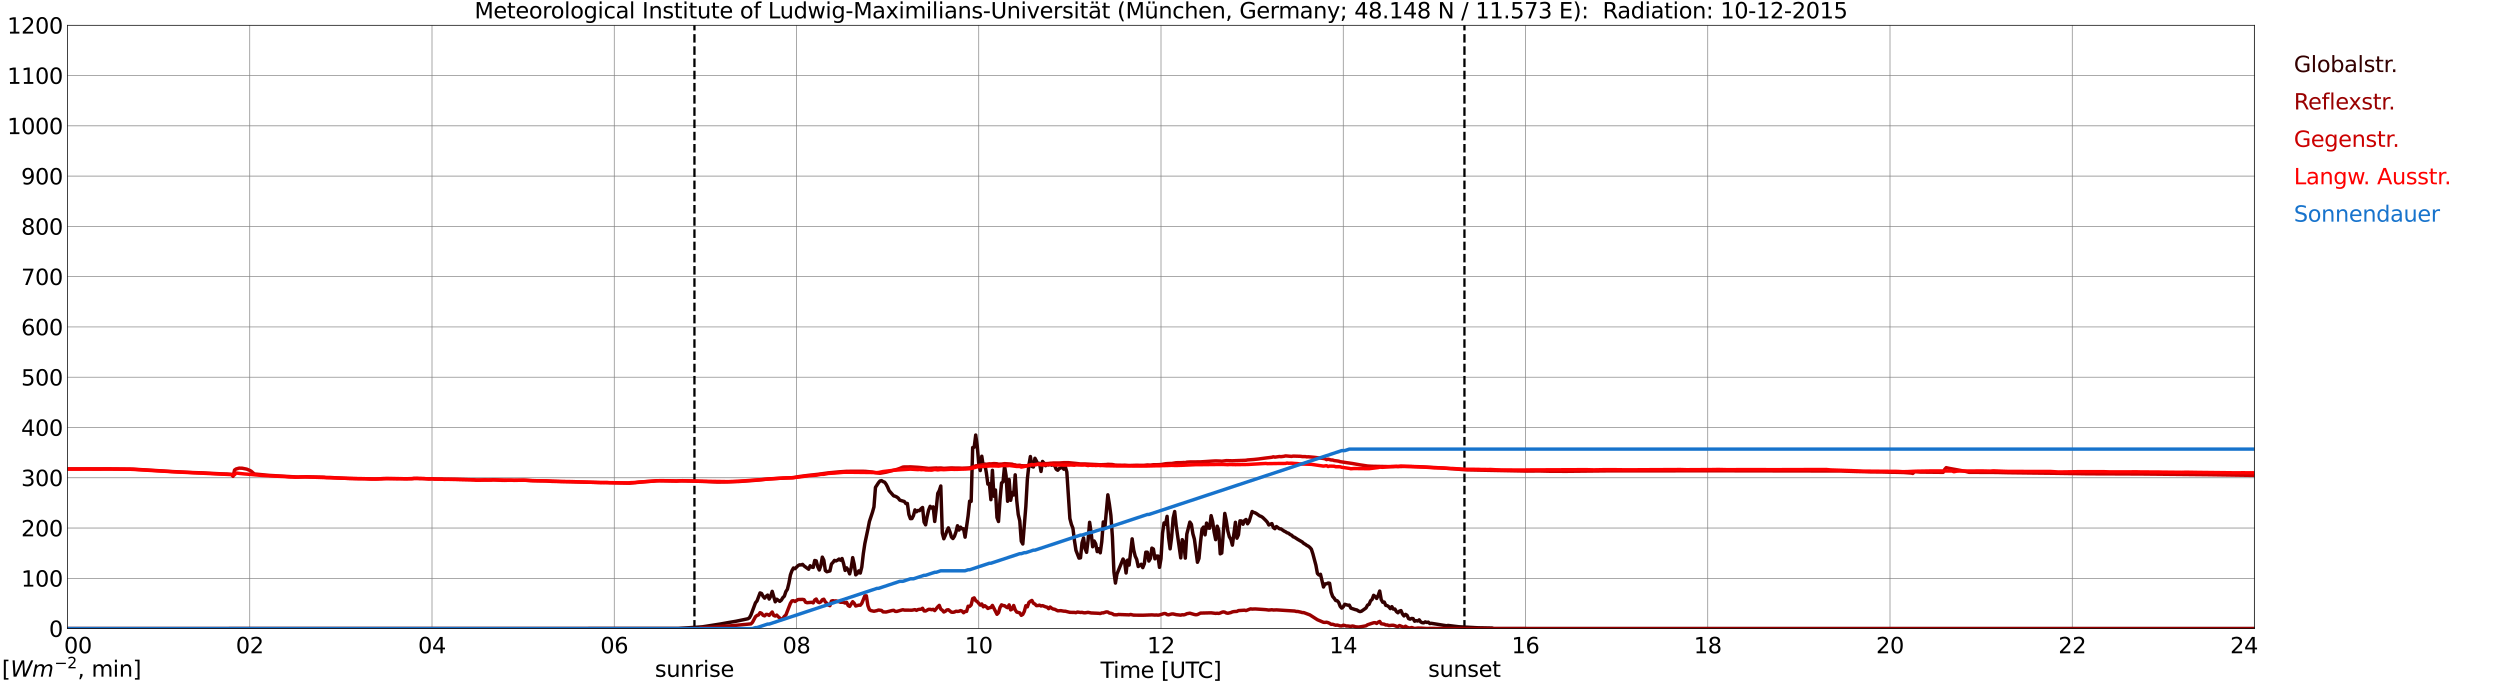 <?xml version="1.0" encoding="utf-8" standalone="no"?>
<!DOCTYPE svg PUBLIC "-//W3C//DTD SVG 1.1//EN"
  "http://www.w3.org/Graphics/SVG/1.1/DTD/svg11.dtd">
<svg xmlns:xlink="http://www.w3.org/1999/xlink" width="1085.4pt" height="296.64pt" viewBox="0 0 1085.4 296.64" xmlns="http://www.w3.org/2000/svg" version="1.1">
 <defs>
  <style type="text/css">*{stroke-linejoin: round; stroke-linecap: butt}</style>
 </defs>
 <g id="figure_1">
  <g id="patch_1">
   <path d="M 0 296.64 
L 1085.4 296.64 
L 1085.4 0 
L 0 0 
z
" style="fill: #ffffff"/>
  </g>
  <g id="axes_1">
   <g id="patch_2">
    <path d="M 29.306 272.909 
L 978.814 272.909 
L 978.814 10.976 
L 29.306 10.976 
z
" style="fill: #ffffff"/>
   </g>
   <g id="patch_3">
    <path d="M 978.814 272.909 
L 978.814 272.909 
L 978.814 10.976 
L 978.814 10.976 
z
" clip-path="url(#pc34f594666)" style="fill: #d3d3d3; opacity: 0.25; stroke: #d3d3d3; stroke-linejoin: miter"/>
   </g>
   <g id="matplotlib.axis_1">
    <g id="xtick_1">
     <g id="line2d_1">
      <path d="M 29.306 272.909 
L 29.306 10.976 
" clip-path="url(#pc34f594666)" style="fill: none; stroke: #808080; stroke-width: 0.3; stroke-linecap: square"/>
     </g>
     <g id="line2d_2"/>
     <g id="text_1">
      <!--    00 -->
      <g transform="translate(18.733 283.627) scale(0.095 -0.095)">
       <defs>
        <path id="DejaVuSans-20" transform="scale(0.016)"/>
        <path id="DejaVuSans-30" d="M 2034 4250 
Q 1547 4250 1301 3770 
Q 1056 3291 1056 2328 
Q 1056 1369 1301 889 
Q 1547 409 2034 409 
Q 2525 409 2770 889 
Q 3016 1369 3016 2328 
Q 3016 3291 2770 3770 
Q 2525 4250 2034 4250 
z
M 2034 4750 
Q 2819 4750 3233 4129 
Q 3647 3509 3647 2328 
Q 3647 1150 3233 529 
Q 2819 -91 2034 -91 
Q 1250 -91 836 529 
Q 422 1150 422 2328 
Q 422 3509 836 4129 
Q 1250 4750 2034 4750 
z
" transform="scale(0.016)"/>
       </defs>
       <use xlink:href="#DejaVuSans-20"/>
       <use xlink:href="#DejaVuSans-20" transform="translate(31.787 0)"/>
       <use xlink:href="#DejaVuSans-20" transform="translate(63.574 0)"/>
       <use xlink:href="#DejaVuSans-30" transform="translate(95.361 0)"/>
       <use xlink:href="#DejaVuSans-30" transform="translate(158.984 0)"/>
      </g>
     </g>
    </g>
    <g id="xtick_2">
     <g id="line2d_3">
      <path d="M 108.431 272.909 
L 108.431 10.976 
" clip-path="url(#pc34f594666)" style="fill: none; stroke: #808080; stroke-width: 0.3; stroke-linecap: square"/>
     </g>
     <g id="line2d_4"/>
     <g id="text_2">
      <!-- 02 -->
      <g transform="translate(102.387 283.627) scale(0.095 -0.095)">
       <defs>
        <path id="DejaVuSans-32" d="M 1228 531 
L 3431 531 
L 3431 0 
L 469 0 
L 469 531 
Q 828 903 1448 1529 
Q 2069 2156 2228 2338 
Q 2531 2678 2651 2914 
Q 2772 3150 2772 3378 
Q 2772 3750 2511 3984 
Q 2250 4219 1831 4219 
Q 1534 4219 1204 4116 
Q 875 4013 500 3803 
L 500 4441 
Q 881 4594 1212 4672 
Q 1544 4750 1819 4750 
Q 2544 4750 2975 4387 
Q 3406 4025 3406 3419 
Q 3406 3131 3298 2873 
Q 3191 2616 2906 2266 
Q 2828 2175 2409 1742 
Q 1991 1309 1228 531 
z
" transform="scale(0.016)"/>
       </defs>
       <use xlink:href="#DejaVuSans-30"/>
       <use xlink:href="#DejaVuSans-32" transform="translate(63.623 0)"/>
      </g>
     </g>
    </g>
    <g id="xtick_3">
     <g id="line2d_5">
      <path d="M 187.557 272.909 
L 187.557 10.976 
" clip-path="url(#pc34f594666)" style="fill: none; stroke: #808080; stroke-width: 0.3; stroke-linecap: square"/>
     </g>
     <g id="line2d_6"/>
     <g id="text_3">
      <!-- 04 -->
      <g transform="translate(181.513 283.627) scale(0.095 -0.095)">
       <defs>
        <path id="DejaVuSans-34" d="M 2419 4116 
L 825 1625 
L 2419 1625 
L 2419 4116 
z
M 2253 4666 
L 3047 4666 
L 3047 1625 
L 3713 1625 
L 3713 1100 
L 3047 1100 
L 3047 0 
L 2419 0 
L 2419 1100 
L 313 1100 
L 313 1709 
L 2253 4666 
z
" transform="scale(0.016)"/>
       </defs>
       <use xlink:href="#DejaVuSans-30"/>
       <use xlink:href="#DejaVuSans-34" transform="translate(63.623 0)"/>
      </g>
     </g>
    </g>
    <g id="xtick_4">
     <g id="line2d_7">
      <path d="M 266.683 272.909 
L 266.683 10.976 
" clip-path="url(#pc34f594666)" style="fill: none; stroke: #808080; stroke-width: 0.3; stroke-linecap: square"/>
     </g>
     <g id="line2d_8"/>
     <g id="text_4">
      <!-- 06 -->
      <g transform="translate(260.638 283.627) scale(0.095 -0.095)">
       <defs>
        <path id="DejaVuSans-36" d="M 2113 2584 
Q 1688 2584 1439 2293 
Q 1191 2003 1191 1497 
Q 1191 994 1439 701 
Q 1688 409 2113 409 
Q 2538 409 2786 701 
Q 3034 994 3034 1497 
Q 3034 2003 2786 2293 
Q 2538 2584 2113 2584 
z
M 3366 4563 
L 3366 3988 
Q 3128 4100 2886 4159 
Q 2644 4219 2406 4219 
Q 1781 4219 1451 3797 
Q 1122 3375 1075 2522 
Q 1259 2794 1537 2939 
Q 1816 3084 2150 3084 
Q 2853 3084 3261 2657 
Q 3669 2231 3669 1497 
Q 3669 778 3244 343 
Q 2819 -91 2113 -91 
Q 1303 -91 875 529 
Q 447 1150 447 2328 
Q 447 3434 972 4092 
Q 1497 4750 2381 4750 
Q 2619 4750 2861 4703 
Q 3103 4656 3366 4563 
z
" transform="scale(0.016)"/>
       </defs>
       <use xlink:href="#DejaVuSans-30"/>
       <use xlink:href="#DejaVuSans-36" transform="translate(63.623 0)"/>
      </g>
     </g>
    </g>
    <g id="xtick_5">
     <g id="line2d_9">
      <path d="M 345.808 272.909 
L 345.808 10.976 
" clip-path="url(#pc34f594666)" style="fill: none; stroke: #808080; stroke-width: 0.3; stroke-linecap: square"/>
     </g>
     <g id="line2d_10"/>
     <g id="text_5">
      <!-- 08 -->
      <g transform="translate(339.764 283.627) scale(0.095 -0.095)">
       <defs>
        <path id="DejaVuSans-38" d="M 2034 2216 
Q 1584 2216 1326 1975 
Q 1069 1734 1069 1313 
Q 1069 891 1326 650 
Q 1584 409 2034 409 
Q 2484 409 2743 651 
Q 3003 894 3003 1313 
Q 3003 1734 2745 1975 
Q 2488 2216 2034 2216 
z
M 1403 2484 
Q 997 2584 770 2862 
Q 544 3141 544 3541 
Q 544 4100 942 4425 
Q 1341 4750 2034 4750 
Q 2731 4750 3128 4425 
Q 3525 4100 3525 3541 
Q 3525 3141 3298 2862 
Q 3072 2584 2669 2484 
Q 3125 2378 3379 2068 
Q 3634 1759 3634 1313 
Q 3634 634 3220 271 
Q 2806 -91 2034 -91 
Q 1263 -91 848 271 
Q 434 634 434 1313 
Q 434 1759 690 2068 
Q 947 2378 1403 2484 
z
M 1172 3481 
Q 1172 3119 1398 2916 
Q 1625 2713 2034 2713 
Q 2441 2713 2670 2916 
Q 2900 3119 2900 3481 
Q 2900 3844 2670 4047 
Q 2441 4250 2034 4250 
Q 1625 4250 1398 4047 
Q 1172 3844 1172 3481 
z
" transform="scale(0.016)"/>
       </defs>
       <use xlink:href="#DejaVuSans-30"/>
       <use xlink:href="#DejaVuSans-38" transform="translate(63.623 0)"/>
      </g>
     </g>
    </g>
    <g id="xtick_6">
     <g id="line2d_11">
      <path d="M 424.934 272.909 
L 424.934 10.976 
" clip-path="url(#pc34f594666)" style="fill: none; stroke: #808080; stroke-width: 0.3; stroke-linecap: square"/>
     </g>
     <g id="line2d_12"/>
     <g id="text_6">
      <!-- 10 -->
      <g transform="translate(418.89 283.627) scale(0.095 -0.095)">
       <defs>
        <path id="DejaVuSans-31" d="M 794 531 
L 1825 531 
L 1825 4091 
L 703 3866 
L 703 4441 
L 1819 4666 
L 2450 4666 
L 2450 531 
L 3481 531 
L 3481 0 
L 794 0 
L 794 531 
z
" transform="scale(0.016)"/>
       </defs>
       <use xlink:href="#DejaVuSans-31"/>
       <use xlink:href="#DejaVuSans-30" transform="translate(63.623 0)"/>
      </g>
     </g>
    </g>
    <g id="xtick_7">
     <g id="line2d_13">
      <path d="M 504.06 272.909 
L 504.06 10.976 
" clip-path="url(#pc34f594666)" style="fill: none; stroke: #808080; stroke-width: 0.3; stroke-linecap: square"/>
     </g>
     <g id="line2d_14"/>
     <g id="text_7">
      <!-- 12 -->
      <g transform="translate(498.015 283.627) scale(0.095 -0.095)">
       <use xlink:href="#DejaVuSans-31"/>
       <use xlink:href="#DejaVuSans-32" transform="translate(63.623 0)"/>
      </g>
     </g>
    </g>
    <g id="xtick_8">
     <g id="line2d_15">
      <path d="M 583.185 272.909 
L 583.185 10.976 
" clip-path="url(#pc34f594666)" style="fill: none; stroke: #808080; stroke-width: 0.3; stroke-linecap: square"/>
     </g>
     <g id="line2d_16"/>
     <g id="text_8">
      <!-- 14 -->
      <g transform="translate(577.141 283.627) scale(0.095 -0.095)">
       <use xlink:href="#DejaVuSans-31"/>
       <use xlink:href="#DejaVuSans-34" transform="translate(63.623 0)"/>
      </g>
     </g>
    </g>
    <g id="xtick_9">
     <g id="line2d_17">
      <path d="M 662.311 272.909 
L 662.311 10.976 
" clip-path="url(#pc34f594666)" style="fill: none; stroke: #808080; stroke-width: 0.3; stroke-linecap: square"/>
     </g>
     <g id="line2d_18"/>
     <g id="text_9">
      <!-- 16 -->
      <g transform="translate(656.267 283.627) scale(0.095 -0.095)">
       <use xlink:href="#DejaVuSans-31"/>
       <use xlink:href="#DejaVuSans-36" transform="translate(63.623 0)"/>
      </g>
     </g>
    </g>
    <g id="xtick_10">
     <g id="line2d_19">
      <path d="M 741.437 272.909 
L 741.437 10.976 
" clip-path="url(#pc34f594666)" style="fill: none; stroke: #808080; stroke-width: 0.3; stroke-linecap: square"/>
     </g>
     <g id="line2d_20"/>
     <g id="text_10">
      <!-- 18 -->
      <g transform="translate(735.392 283.627) scale(0.095 -0.095)">
       <use xlink:href="#DejaVuSans-31"/>
       <use xlink:href="#DejaVuSans-38" transform="translate(63.623 0)"/>
      </g>
     </g>
    </g>
    <g id="xtick_11">
     <g id="line2d_21">
      <path d="M 820.562 272.909 
L 820.562 10.976 
" clip-path="url(#pc34f594666)" style="fill: none; stroke: #808080; stroke-width: 0.3; stroke-linecap: square"/>
     </g>
     <g id="line2d_22"/>
     <g id="text_11">
      <!-- 20 -->
      <g transform="translate(814.518 283.627) scale(0.095 -0.095)">
       <use xlink:href="#DejaVuSans-32"/>
       <use xlink:href="#DejaVuSans-30" transform="translate(63.623 0)"/>
      </g>
     </g>
    </g>
    <g id="xtick_12">
     <g id="line2d_23">
      <path d="M 899.688 272.909 
L 899.688 10.976 
" clip-path="url(#pc34f594666)" style="fill: none; stroke: #808080; stroke-width: 0.3; stroke-linecap: square"/>
     </g>
     <g id="line2d_24"/>
     <g id="text_12">
      <!-- 22 -->
      <g transform="translate(893.644 283.627) scale(0.095 -0.095)">
       <use xlink:href="#DejaVuSans-32"/>
       <use xlink:href="#DejaVuSans-32" transform="translate(63.623 0)"/>
      </g>
     </g>
    </g>
    <g id="xtick_13">
     <g id="line2d_25">
      <path d="M 978.814 272.909 
L 978.814 10.976 
" clip-path="url(#pc34f594666)" style="fill: none; stroke: #808080; stroke-width: 0.3; stroke-linecap: square"/>
     </g>
     <g id="line2d_26"/>
     <g id="text_13">
      <!-- 24    -->
      <g transform="translate(968.241 283.627) scale(0.095 -0.095)">
       <use xlink:href="#DejaVuSans-32"/>
       <use xlink:href="#DejaVuSans-34" transform="translate(63.623 0)"/>
       <use xlink:href="#DejaVuSans-20" transform="translate(127.246 0)"/>
       <use xlink:href="#DejaVuSans-20" transform="translate(159.033 0)"/>
       <use xlink:href="#DejaVuSans-20" transform="translate(190.82 0)"/>
      </g>
     </g>
    </g>
    <g id="text_14">
     <!-- Time [UTC] -->
     <g transform="translate(477.806 294.322) scale(0.095 -0.095)">
      <defs>
       <path id="DejaVuSans-54" d="M -19 4666 
L 3928 4666 
L 3928 4134 
L 2272 4134 
L 2272 0 
L 1638 0 
L 1638 4134 
L -19 4134 
L -19 4666 
z
" transform="scale(0.016)"/>
       <path id="DejaVuSans-69" d="M 603 3500 
L 1178 3500 
L 1178 0 
L 603 0 
L 603 3500 
z
M 603 4863 
L 1178 4863 
L 1178 4134 
L 603 4134 
L 603 4863 
z
" transform="scale(0.016)"/>
       <path id="DejaVuSans-6d" d="M 3328 2828 
Q 3544 3216 3844 3400 
Q 4144 3584 4550 3584 
Q 5097 3584 5394 3201 
Q 5691 2819 5691 2113 
L 5691 0 
L 5113 0 
L 5113 2094 
Q 5113 2597 4934 2840 
Q 4756 3084 4391 3084 
Q 3944 3084 3684 2787 
Q 3425 2491 3425 1978 
L 3425 0 
L 2847 0 
L 2847 2094 
Q 2847 2600 2669 2842 
Q 2491 3084 2119 3084 
Q 1678 3084 1418 2786 
Q 1159 2488 1159 1978 
L 1159 0 
L 581 0 
L 581 3500 
L 1159 3500 
L 1159 2956 
Q 1356 3278 1631 3431 
Q 1906 3584 2284 3584 
Q 2666 3584 2933 3390 
Q 3200 3197 3328 2828 
z
" transform="scale(0.016)"/>
       <path id="DejaVuSans-65" d="M 3597 1894 
L 3597 1613 
L 953 1613 
Q 991 1019 1311 708 
Q 1631 397 2203 397 
Q 2534 397 2845 478 
Q 3156 559 3463 722 
L 3463 178 
Q 3153 47 2828 -22 
Q 2503 -91 2169 -91 
Q 1331 -91 842 396 
Q 353 884 353 1716 
Q 353 2575 817 3079 
Q 1281 3584 2069 3584 
Q 2775 3584 3186 3129 
Q 3597 2675 3597 1894 
z
M 3022 2063 
Q 3016 2534 2758 2815 
Q 2500 3097 2075 3097 
Q 1594 3097 1305 2825 
Q 1016 2553 972 2059 
L 3022 2063 
z
" transform="scale(0.016)"/>
       <path id="DejaVuSans-5b" d="M 550 4863 
L 1875 4863 
L 1875 4416 
L 1125 4416 
L 1125 -397 
L 1875 -397 
L 1875 -844 
L 550 -844 
L 550 4863 
z
" transform="scale(0.016)"/>
       <path id="DejaVuSans-55" d="M 556 4666 
L 1191 4666 
L 1191 1831 
Q 1191 1081 1462 751 
Q 1734 422 2344 422 
Q 2950 422 3222 751 
Q 3494 1081 3494 1831 
L 3494 4666 
L 4128 4666 
L 4128 1753 
Q 4128 841 3676 375 
Q 3225 -91 2344 -91 
Q 1459 -91 1007 375 
Q 556 841 556 1753 
L 556 4666 
z
" transform="scale(0.016)"/>
       <path id="DejaVuSans-43" d="M 4122 4306 
L 4122 3641 
Q 3803 3938 3442 4084 
Q 3081 4231 2675 4231 
Q 1875 4231 1450 3742 
Q 1025 3253 1025 2328 
Q 1025 1406 1450 917 
Q 1875 428 2675 428 
Q 3081 428 3442 575 
Q 3803 722 4122 1019 
L 4122 359 
Q 3791 134 3420 21 
Q 3050 -91 2638 -91 
Q 1578 -91 968 557 
Q 359 1206 359 2328 
Q 359 3453 968 4101 
Q 1578 4750 2638 4750 
Q 3056 4750 3426 4639 
Q 3797 4528 4122 4306 
z
" transform="scale(0.016)"/>
       <path id="DejaVuSans-5d" d="M 1947 4863 
L 1947 -844 
L 622 -844 
L 622 -397 
L 1369 -397 
L 1369 4416 
L 622 4416 
L 622 4863 
L 1947 4863 
z
" transform="scale(0.016)"/>
      </defs>
      <use xlink:href="#DejaVuSans-54"/>
      <use xlink:href="#DejaVuSans-69" transform="translate(57.959 0)"/>
      <use xlink:href="#DejaVuSans-6d" transform="translate(85.742 0)"/>
      <use xlink:href="#DejaVuSans-65" transform="translate(183.154 0)"/>
      <use xlink:href="#DejaVuSans-20" transform="translate(244.678 0)"/>
      <use xlink:href="#DejaVuSans-5b" transform="translate(276.465 0)"/>
      <use xlink:href="#DejaVuSans-55" transform="translate(315.479 0)"/>
      <use xlink:href="#DejaVuSans-54" transform="translate(388.672 0)"/>
      <use xlink:href="#DejaVuSans-43" transform="translate(443.881 0)"/>
      <use xlink:href="#DejaVuSans-5d" transform="translate(513.705 0)"/>
     </g>
    </g>
   </g>
   <g id="matplotlib.axis_2">
    <g id="ytick_1">
     <g id="line2d_27">
      <path d="M 29.306 272.909 
L 978.814 272.909 
" clip-path="url(#pc34f594666)" style="fill: none; stroke: #808080; stroke-width: 0.3; stroke-linecap: square"/>
     </g>
     <g id="line2d_28"/>
     <g id="text_15">
      <!-- 0 -->
      <g transform="translate(21.261 276.518) scale(0.095 -0.095)">
       <use xlink:href="#DejaVuSans-30"/>
      </g>
     </g>
    </g>
    <g id="ytick_2">
     <g id="line2d_29">
      <path d="M 29.306 251.081 
L 978.814 251.081 
" clip-path="url(#pc34f594666)" style="fill: none; stroke: #808080; stroke-width: 0.3; stroke-linecap: square"/>
     </g>
     <g id="line2d_30"/>
     <g id="text_16">
      <!-- 100 -->
      <g transform="translate(9.173 254.69) scale(0.095 -0.095)">
       <use xlink:href="#DejaVuSans-31"/>
       <use xlink:href="#DejaVuSans-30" transform="translate(63.623 0)"/>
       <use xlink:href="#DejaVuSans-30" transform="translate(127.246 0)"/>
      </g>
     </g>
    </g>
    <g id="ytick_3">
     <g id="line2d_31">
      <path d="M 29.306 229.253 
L 978.814 229.253 
" clip-path="url(#pc34f594666)" style="fill: none; stroke: #808080; stroke-width: 0.3; stroke-linecap: square"/>
     </g>
     <g id="line2d_32"/>
     <g id="text_17">
      <!-- 200 -->
      <g transform="translate(9.173 232.863) scale(0.095 -0.095)">
       <use xlink:href="#DejaVuSans-32"/>
       <use xlink:href="#DejaVuSans-30" transform="translate(63.623 0)"/>
       <use xlink:href="#DejaVuSans-30" transform="translate(127.246 0)"/>
      </g>
     </g>
    </g>
    <g id="ytick_4">
     <g id="line2d_33">
      <path d="M 29.306 207.426 
L 978.814 207.426 
" clip-path="url(#pc34f594666)" style="fill: none; stroke: #808080; stroke-width: 0.3; stroke-linecap: square"/>
     </g>
     <g id="line2d_34"/>
     <g id="text_18">
      <!-- 300 -->
      <g transform="translate(9.173 211.035) scale(0.095 -0.095)">
       <defs>
        <path id="DejaVuSans-33" d="M 2597 2516 
Q 3050 2419 3304 2112 
Q 3559 1806 3559 1356 
Q 3559 666 3084 287 
Q 2609 -91 1734 -91 
Q 1441 -91 1130 -33 
Q 819 25 488 141 
L 488 750 
Q 750 597 1062 519 
Q 1375 441 1716 441 
Q 2309 441 2620 675 
Q 2931 909 2931 1356 
Q 2931 1769 2642 2001 
Q 2353 2234 1838 2234 
L 1294 2234 
L 1294 2753 
L 1863 2753 
Q 2328 2753 2575 2939 
Q 2822 3125 2822 3475 
Q 2822 3834 2567 4026 
Q 2313 4219 1838 4219 
Q 1578 4219 1281 4162 
Q 984 4106 628 3988 
L 628 4550 
Q 988 4650 1302 4700 
Q 1616 4750 1894 4750 
Q 2613 4750 3031 4423 
Q 3450 4097 3450 3541 
Q 3450 3153 3228 2886 
Q 3006 2619 2597 2516 
z
" transform="scale(0.016)"/>
       </defs>
       <use xlink:href="#DejaVuSans-33"/>
       <use xlink:href="#DejaVuSans-30" transform="translate(63.623 0)"/>
       <use xlink:href="#DejaVuSans-30" transform="translate(127.246 0)"/>
      </g>
     </g>
    </g>
    <g id="ytick_5">
     <g id="line2d_35">
      <path d="M 29.306 185.598 
L 978.814 185.598 
" clip-path="url(#pc34f594666)" style="fill: none; stroke: #808080; stroke-width: 0.3; stroke-linecap: square"/>
     </g>
     <g id="line2d_36"/>
     <g id="text_19">
      <!-- 400 -->
      <g transform="translate(9.173 189.207) scale(0.095 -0.095)">
       <use xlink:href="#DejaVuSans-34"/>
       <use xlink:href="#DejaVuSans-30" transform="translate(63.623 0)"/>
       <use xlink:href="#DejaVuSans-30" transform="translate(127.246 0)"/>
      </g>
     </g>
    </g>
    <g id="ytick_6">
     <g id="line2d_37">
      <path d="M 29.306 163.77 
L 978.814 163.77 
" clip-path="url(#pc34f594666)" style="fill: none; stroke: #808080; stroke-width: 0.3; stroke-linecap: square"/>
     </g>
     <g id="line2d_38"/>
     <g id="text_20">
      <!-- 500 -->
      <g transform="translate(9.173 167.379) scale(0.095 -0.095)">
       <defs>
        <path id="DejaVuSans-35" d="M 691 4666 
L 3169 4666 
L 3169 4134 
L 1269 4134 
L 1269 2991 
Q 1406 3038 1543 3061 
Q 1681 3084 1819 3084 
Q 2600 3084 3056 2656 
Q 3513 2228 3513 1497 
Q 3513 744 3044 326 
Q 2575 -91 1722 -91 
Q 1428 -91 1123 -41 
Q 819 9 494 109 
L 494 744 
Q 775 591 1075 516 
Q 1375 441 1709 441 
Q 2250 441 2565 725 
Q 2881 1009 2881 1497 
Q 2881 1984 2565 2268 
Q 2250 2553 1709 2553 
Q 1456 2553 1204 2497 
Q 953 2441 691 2322 
L 691 4666 
z
" transform="scale(0.016)"/>
       </defs>
       <use xlink:href="#DejaVuSans-35"/>
       <use xlink:href="#DejaVuSans-30" transform="translate(63.623 0)"/>
       <use xlink:href="#DejaVuSans-30" transform="translate(127.246 0)"/>
      </g>
     </g>
    </g>
    <g id="ytick_7">
     <g id="line2d_39">
      <path d="M 29.306 141.942 
L 978.814 141.942 
" clip-path="url(#pc34f594666)" style="fill: none; stroke: #808080; stroke-width: 0.3; stroke-linecap: square"/>
     </g>
     <g id="line2d_40"/>
     <g id="text_21">
      <!-- 600 -->
      <g transform="translate(9.173 145.551) scale(0.095 -0.095)">
       <use xlink:href="#DejaVuSans-36"/>
       <use xlink:href="#DejaVuSans-30" transform="translate(63.623 0)"/>
       <use xlink:href="#DejaVuSans-30" transform="translate(127.246 0)"/>
      </g>
     </g>
    </g>
    <g id="ytick_8">
     <g id="line2d_41">
      <path d="M 29.306 120.114 
L 978.814 120.114 
" clip-path="url(#pc34f594666)" style="fill: none; stroke: #808080; stroke-width: 0.3; stroke-linecap: square"/>
     </g>
     <g id="line2d_42"/>
     <g id="text_22">
      <!-- 700 -->
      <g transform="translate(9.173 123.724) scale(0.095 -0.095)">
       <defs>
        <path id="DejaVuSans-37" d="M 525 4666 
L 3525 4666 
L 3525 4397 
L 1831 0 
L 1172 0 
L 2766 4134 
L 525 4134 
L 525 4666 
z
" transform="scale(0.016)"/>
       </defs>
       <use xlink:href="#DejaVuSans-37"/>
       <use xlink:href="#DejaVuSans-30" transform="translate(63.623 0)"/>
       <use xlink:href="#DejaVuSans-30" transform="translate(127.246 0)"/>
      </g>
     </g>
    </g>
    <g id="ytick_9">
     <g id="line2d_43">
      <path d="M 29.306 98.287 
L 978.814 98.287 
" clip-path="url(#pc34f594666)" style="fill: none; stroke: #808080; stroke-width: 0.3; stroke-linecap: square"/>
     </g>
     <g id="line2d_44"/>
     <g id="text_23">
      <!-- 800 -->
      <g transform="translate(9.173 101.896) scale(0.095 -0.095)">
       <use xlink:href="#DejaVuSans-38"/>
       <use xlink:href="#DejaVuSans-30" transform="translate(63.623 0)"/>
       <use xlink:href="#DejaVuSans-30" transform="translate(127.246 0)"/>
      </g>
     </g>
    </g>
    <g id="ytick_10">
     <g id="line2d_45">
      <path d="M 29.306 76.459 
L 978.814 76.459 
" clip-path="url(#pc34f594666)" style="fill: none; stroke: #808080; stroke-width: 0.3; stroke-linecap: square"/>
     </g>
     <g id="line2d_46"/>
     <g id="text_24">
      <!-- 900 -->
      <g transform="translate(9.173 80.068) scale(0.095 -0.095)">
       <defs>
        <path id="DejaVuSans-39" d="M 703 97 
L 703 672 
Q 941 559 1184 500 
Q 1428 441 1663 441 
Q 2288 441 2617 861 
Q 2947 1281 2994 2138 
Q 2813 1869 2534 1725 
Q 2256 1581 1919 1581 
Q 1219 1581 811 2004 
Q 403 2428 403 3163 
Q 403 3881 828 4315 
Q 1253 4750 1959 4750 
Q 2769 4750 3195 4129 
Q 3622 3509 3622 2328 
Q 3622 1225 3098 567 
Q 2575 -91 1691 -91 
Q 1453 -91 1209 -44 
Q 966 3 703 97 
z
M 1959 2075 
Q 2384 2075 2632 2365 
Q 2881 2656 2881 3163 
Q 2881 3666 2632 3958 
Q 2384 4250 1959 4250 
Q 1534 4250 1286 3958 
Q 1038 3666 1038 3163 
Q 1038 2656 1286 2365 
Q 1534 2075 1959 2075 
z
" transform="scale(0.016)"/>
       </defs>
       <use xlink:href="#DejaVuSans-39"/>
       <use xlink:href="#DejaVuSans-30" transform="translate(63.623 0)"/>
       <use xlink:href="#DejaVuSans-30" transform="translate(127.246 0)"/>
      </g>
     </g>
    </g>
    <g id="ytick_11">
     <g id="line2d_47">
      <path d="M 29.306 54.631 
L 978.814 54.631 
" clip-path="url(#pc34f594666)" style="fill: none; stroke: #808080; stroke-width: 0.3; stroke-linecap: square"/>
     </g>
     <g id="line2d_48"/>
     <g id="text_25">
      <!-- 1000 -->
      <g transform="translate(3.128 58.24) scale(0.095 -0.095)">
       <use xlink:href="#DejaVuSans-31"/>
       <use xlink:href="#DejaVuSans-30" transform="translate(63.623 0)"/>
       <use xlink:href="#DejaVuSans-30" transform="translate(127.246 0)"/>
       <use xlink:href="#DejaVuSans-30" transform="translate(190.869 0)"/>
      </g>
     </g>
    </g>
    <g id="ytick_12">
     <g id="line2d_49">
      <path d="M 29.306 32.803 
L 978.814 32.803 
" clip-path="url(#pc34f594666)" style="fill: none; stroke: #808080; stroke-width: 0.3; stroke-linecap: square"/>
     </g>
     <g id="line2d_50"/>
     <g id="text_26">
      <!-- 1100 -->
      <g transform="translate(3.128 36.413) scale(0.095 -0.095)">
       <use xlink:href="#DejaVuSans-31"/>
       <use xlink:href="#DejaVuSans-31" transform="translate(63.623 0)"/>
       <use xlink:href="#DejaVuSans-30" transform="translate(127.246 0)"/>
       <use xlink:href="#DejaVuSans-30" transform="translate(190.869 0)"/>
      </g>
     </g>
    </g>
    <g id="ytick_13">
     <g id="line2d_51">
      <path d="M 29.306 10.976 
L 978.814 10.976 
" clip-path="url(#pc34f594666)" style="fill: none; stroke: #808080; stroke-width: 0.3; stroke-linecap: square"/>
     </g>
     <g id="line2d_52"/>
     <g id="text_27">
      <!-- 1200 -->
      <g transform="translate(3.128 14.585) scale(0.095 -0.095)">
       <use xlink:href="#DejaVuSans-31"/>
       <use xlink:href="#DejaVuSans-32" transform="translate(63.623 0)"/>
       <use xlink:href="#DejaVuSans-30" transform="translate(127.246 0)"/>
       <use xlink:href="#DejaVuSans-30" transform="translate(190.869 0)"/>
      </g>
     </g>
    </g>
   </g>
   <g id="line2d_53">
    <path d="M 301.498 272.909 
L 301.498 10.976 
" clip-path="url(#pc34f594666)" style="fill: none; stroke-dasharray: 3.7,1.6; stroke-dashoffset: 0; stroke: #000000"/>
   </g>
   <g id="line2d_54">
    <path d="M 635.804 272.909 
L 635.804 10.976 
" clip-path="url(#pc34f594666)" style="fill: none; stroke-dasharray: 3.7,1.6; stroke-dashoffset: 0; stroke: #000000"/>
   </g>
   <g id="line2d_55">
    <path d="M 29.306 272.909 
L 294.377 272.859 
L 295.696 272.763 
L 304.927 272.143 
L 312.839 270.903 
L 316.136 270.303 
L 319.433 269.742 
L 322.73 269.063 
L 324.708 268.637 
L 325.368 268.211 
L 326.027 266.991 
L 328.005 261.702 
L 328.665 260.91 
L 329.983 257.422 
L 330.643 257.675 
L 331.302 258.915 
L 331.961 259.69 
L 332.621 258.895 
L 333.28 258.372 
L 333.94 260.076 
L 334.599 258.876 
L 335.258 256.745 
L 336.577 261.277 
L 337.236 260.155 
L 338.555 261.083 
L 339.215 260.561 
L 339.874 259.476 
L 340.533 258.836 
L 341.193 256.841 
L 341.852 255.855 
L 342.512 253.161 
L 343.171 249.579 
L 343.83 247.779 
L 344.49 246.595 
L 345.149 246.905 
L 346.468 245.589 
L 347.127 245.22 
L 347.787 245.279 
L 348.446 245.028 
L 349.105 245.705 
L 351.083 247.139 
L 351.743 245.628 
L 352.402 246.209 
L 353.062 246.344 
L 353.721 243.343 
L 354.38 243.518 
L 355.04 246.093 
L 355.699 247.469 
L 356.359 245.57 
L 357.018 241.889 
L 357.677 243.225 
L 358.337 247.7 
L 358.996 248.224 
L 360.315 247.875 
L 360.974 244.891 
L 361.634 244.194 
L 362.293 243.304 
L 362.952 243.535 
L 363.612 243.225 
L 364.271 242.723 
L 364.93 243.225 
L 365.59 242.49 
L 366.249 244.718 
L 366.909 247.641 
L 367.568 246.539 
L 368.227 247.506 
L 368.887 249.154 
L 369.546 246.539 
L 370.206 242.103 
L 370.865 244.969 
L 371.524 249.579 
L 372.184 248.999 
L 372.843 247.855 
L 373.502 248.804 
L 374.162 246.15 
L 374.821 240.379 
L 375.481 236.002 
L 376.799 229.784 
L 377.459 226.416 
L 378.777 222.426 
L 379.437 220.081 
L 380.096 211.599 
L 381.415 209.584 
L 382.074 208.809 
L 382.734 208.674 
L 383.393 209.1 
L 384.053 209.331 
L 384.712 210.224 
L 385.371 211.481 
L 386.031 213.051 
L 388.009 215.297 
L 388.668 215.452 
L 389.328 215.781 
L 389.987 216.266 
L 390.646 217.137 
L 392.624 217.737 
L 393.284 218.63 
L 393.943 218.59 
L 394.603 223.373 
L 395.262 225.176 
L 395.921 225.137 
L 396.581 223.857 
L 397.24 221.38 
L 397.899 222.192 
L 398.559 221.631 
L 399.218 221.707 
L 399.878 220.856 
L 400.537 220.332 
L 401.196 226.667 
L 401.856 227.867 
L 402.515 224.285 
L 403.175 221.437 
L 403.834 219.83 
L 404.493 220.585 
L 405.153 220.062 
L 405.812 226.396 
L 406.471 220.991 
L 407.131 214.212 
L 407.79 213.031 
L 408.45 210.999 
L 409.109 231.451 
L 409.768 233.909 
L 410.428 232.418 
L 411.087 230.521 
L 411.746 229.183 
L 412.406 230.849 
L 413.065 233.136 
L 413.725 233.813 
L 414.384 232.826 
L 415.043 230.947 
L 415.703 228.254 
L 416.362 230.133 
L 417.022 228.873 
L 417.681 229.592 
L 418.34 229.572 
L 419 233.213 
L 420.318 223.916 
L 420.978 217.582 
L 421.637 217.68 
L 422.297 194.303 
L 422.956 194.167 
L 423.615 188.878 
L 424.275 193.587 
L 424.934 201.218 
L 425.593 204.295 
L 426.253 198.079 
L 426.912 202.514 
L 427.572 201.545 
L 428.231 205.245 
L 428.89 210.185 
L 429.55 210.01 
L 430.209 216.945 
L 430.869 204.199 
L 431.528 215.452 
L 432.187 212.721 
L 432.847 224.691 
L 433.506 226.416 
L 434.165 217.08 
L 434.825 209.7 
L 435.484 209.159 
L 436.144 202.263 
L 436.803 206.581 
L 437.462 217.641 
L 438.122 208.189 
L 438.781 217.215 
L 439.44 213.845 
L 440.1 214.91 
L 440.759 206.155 
L 441.419 217.255 
L 442.078 223.373 
L 442.737 226.106 
L 443.397 234.974 
L 444.056 236.177 
L 445.375 219.926 
L 446.034 208.093 
L 446.694 201.973 
L 447.353 198.214 
L 448.012 202.514 
L 448.672 202.748 
L 449.331 198.969 
L 450.65 201.41 
L 451.309 201.159 
L 451.969 204.684 
L 452.628 200.345 
L 453.287 201.1 
L 453.947 202.185 
L 454.606 201.469 
L 455.266 201.818 
L 455.925 201.255 
L 456.584 201.973 
L 457.244 201.314 
L 457.903 202.185 
L 458.563 203.715 
L 459.222 204.16 
L 459.881 203.424 
L 461.2 202.824 
L 461.859 203.715 
L 462.519 202.63 
L 463.178 204.955 
L 464.497 225.097 
L 465.156 227.653 
L 465.816 229.338 
L 466.475 234.627 
L 467.134 238.945 
L 468.453 242.315 
L 469.113 242.18 
L 469.772 235.712 
L 470.431 233.542 
L 471.091 238.19 
L 471.75 239.798 
L 472.409 234.512 
L 473.069 226.763 
L 473.728 231.237 
L 474.388 237.378 
L 475.047 234.878 
L 475.706 236.118 
L 476.366 239.488 
L 477.025 238.229 
L 477.685 240.01 
L 478.344 235.208 
L 479.003 226.608 
L 479.663 229.417 
L 480.981 214.832 
L 481.641 218.861 
L 482.3 223.742 
L 482.96 233.078 
L 483.619 248.32 
L 484.278 253.142 
L 484.938 249.23 
L 487.575 242.704 
L 488.235 243.788 
L 488.894 248.765 
L 489.553 243.188 
L 490.213 245.338 
L 491.532 233.948 
L 492.191 238.694 
L 492.85 241.424 
L 493.51 242.859 
L 494.169 245.958 
L 494.828 245.55 
L 495.488 244.969 
L 496.147 246.44 
L 496.807 244.795 
L 497.466 239.739 
L 498.125 239.739 
L 498.785 243.594 
L 499.444 242.47 
L 500.103 237.978 
L 500.763 238.384 
L 501.422 242.625 
L 502.082 241.405 
L 502.741 241.405 
L 503.4 246.325 
L 504.06 242.549 
L 504.719 231.508 
L 505.379 227.033 
L 506.038 227.616 
L 506.697 224.187 
L 507.357 233.407 
L 508.016 238.288 
L 508.675 233.252 
L 509.335 224.942 
L 509.994 222.096 
L 510.654 228.273 
L 512.632 242.219 
L 513.291 234.298 
L 513.95 235.594 
L 514.61 242.315 
L 515.269 231.877 
L 516.588 226.667 
L 517.247 227.636 
L 517.907 231.761 
L 518.566 234.103 
L 519.885 244.118 
L 520.544 242.45 
L 521.204 235.479 
L 521.863 229.727 
L 522.522 228.836 
L 523.182 232.207 
L 523.841 227.092 
L 524.501 229.242 
L 525.16 229.321 
L 525.819 223.877 
L 526.479 226.433 
L 527.138 231.063 
L 527.797 234.298 
L 528.457 228.448 
L 529.116 230.268 
L 529.776 240.457 
L 530.435 240.108 
L 531.754 222.91 
L 532.413 226.106 
L 533.073 230.502 
L 533.732 233.058 
L 534.391 234.202 
L 535.051 236.679 
L 536.369 226.763 
L 537.029 233.658 
L 537.688 232.187 
L 538.348 226.123 
L 539.007 226.182 
L 539.666 227.616 
L 540.326 225.988 
L 540.985 225.543 
L 541.644 227.402 
L 542.304 226.396 
L 543.623 222.076 
L 544.282 222.463 
L 544.941 222.657 
L 545.601 223.045 
L 546.919 223.993 
L 547.579 224.226 
L 548.238 224.672 
L 549.557 225.968 
L 550.216 226.706 
L 550.876 227.926 
L 552.195 227.326 
L 552.854 229.068 
L 553.513 229.533 
L 554.173 228.603 
L 555.491 229.572 
L 556.151 229.629 
L 557.47 230.559 
L 558.129 230.869 
L 558.788 231.314 
L 559.448 231.508 
L 560.107 232.069 
L 560.766 232.362 
L 561.426 233.038 
L 562.085 233.291 
L 563.404 234.162 
L 565.382 235.304 
L 566.042 235.943 
L 566.701 236.293 
L 567.36 236.797 
L 568.02 237.124 
L 568.679 237.668 
L 569.338 238.423 
L 569.998 240.457 
L 571.317 245.434 
L 571.976 248.999 
L 572.635 249.636 
L 573.295 249.326 
L 574.613 254.846 
L 575.273 253.491 
L 575.932 253.491 
L 576.592 253.124 
L 577.251 253.22 
L 577.91 257.095 
L 578.57 258.935 
L 579.229 259.707 
L 579.889 260.696 
L 580.548 260.812 
L 581.207 261.547 
L 581.867 263.272 
L 582.526 264.007 
L 583.185 263.446 
L 583.845 262.362 
L 585.164 262.75 
L 585.823 262.731 
L 586.482 264.027 
L 588.46 264.686 
L 589.12 264.822 
L 589.779 265.267 
L 590.439 265.538 
L 591.098 265.363 
L 592.417 264.433 
L 593.076 263.951 
L 593.736 262.711 
L 594.395 262.381 
L 595.054 260.832 
L 595.714 260.231 
L 596.373 258.47 
L 597.032 258.972 
L 597.692 259.825 
L 598.351 258.526 
L 599.011 256.61 
L 599.67 260.308 
L 600.329 261.471 
L 600.989 261.392 
L 601.648 262.827 
L 602.307 262.962 
L 602.967 263.427 
L 603.626 264.241 
L 604.286 263.388 
L 604.945 264.453 
L 605.604 264.416 
L 606.264 265.518 
L 606.923 266.042 
L 607.582 265.326 
L 608.242 265.092 
L 608.901 266.566 
L 609.561 267.417 
L 610.22 266.738 
L 610.879 267.127 
L 611.539 268.559 
L 612.198 268.812 
L 612.858 268.502 
L 613.517 268.578 
L 614.176 269.702 
L 614.836 269.451 
L 615.495 269.624 
L 616.154 269.122 
L 616.814 270.012 
L 617.473 270.342 
L 618.133 270.399 
L 618.792 269.993 
L 619.451 270.244 
L 620.111 270.108 
L 620.77 270.709 
L 621.429 270.613 
L 628.023 271.678 
L 628.683 271.542 
L 633.298 272.103 
L 641.87 272.568 
L 643.189 272.588 
L 647.805 272.684 
L 648.464 272.909 
L 978.154 272.909 
L 978.154 272.909 
" clip-path="url(#pc34f594666)" style="fill: none; stroke: #330000; stroke-width: 1.5; stroke-linecap: square"/>
   </g>
   <g id="line2d_56">
    <path d="M 29.306 272.909 
L 303.608 272.909 
L 304.267 272.514 
L 309.543 272.28 
L 314.158 271.815 
L 316.796 271.739 
L 326.027 270.868 
L 326.686 270.209 
L 328.005 267.749 
L 328.665 267.207 
L 329.324 266.993 
L 329.983 266.005 
L 330.643 266.278 
L 331.302 267.148 
L 331.961 267.38 
L 332.621 266.742 
L 333.28 266.78 
L 333.94 267.188 
L 335.258 265.714 
L 335.918 267.207 
L 336.577 267.458 
L 337.236 267.052 
L 337.896 267.749 
L 339.215 268.892 
L 339.874 268.583 
L 340.533 267.613 
L 341.193 267.013 
L 343.171 261.919 
L 343.83 260.893 
L 344.49 260.777 
L 345.149 261.144 
L 346.468 260.292 
L 348.446 260.233 
L 349.105 260.351 
L 349.765 261.473 
L 350.424 261.668 
L 352.402 261.493 
L 353.062 261.744 
L 353.721 260.487 
L 354.38 260.078 
L 355.04 261.338 
L 355.699 261.628 
L 356.359 261.299 
L 357.018 260.369 
L 357.677 260.157 
L 358.337 261.358 
L 358.996 261.938 
L 359.655 262.674 
L 360.315 262.947 
L 360.974 260.952 
L 361.634 260.797 
L 362.293 260.952 
L 362.952 260.873 
L 363.612 261.107 
L 364.271 261.203 
L 364.93 261.493 
L 365.59 261.454 
L 366.249 261.532 
L 366.909 261.822 
L 367.568 261.493 
L 368.227 262.907 
L 368.887 263.274 
L 370.206 261.242 
L 370.865 261.919 
L 371.524 263.102 
L 372.843 262.733 
L 373.502 262.772 
L 374.162 261.958 
L 375.481 258.684 
L 376.14 258.684 
L 376.799 262.907 
L 377.459 264.669 
L 378.118 265.094 
L 379.437 265.387 
L 380.756 265.094 
L 381.415 264.843 
L 382.734 265.038 
L 383.393 265.658 
L 384.712 265.714 
L 387.349 265.057 
L 388.009 264.979 
L 388.668 265.424 
L 389.328 265.463 
L 391.965 264.708 
L 392.624 264.883 
L 395.921 264.922 
L 397.24 264.669 
L 397.899 264.998 
L 398.559 264.649 
L 399.218 264.533 
L 399.878 264.533 
L 400.537 264.088 
L 401.196 265.232 
L 401.856 265.269 
L 403.175 264.533 
L 403.834 264.553 
L 404.493 264.728 
L 405.153 264.553 
L 405.812 265.094 
L 407.131 263.468 
L 407.79 262.829 
L 408.45 264.477 
L 409.109 264.922 
L 409.768 265.697 
L 410.428 265.387 
L 411.087 264.804 
L 411.746 264.728 
L 413.065 265.793 
L 413.725 265.832 
L 414.384 265.714 
L 415.043 265.367 
L 415.703 265.463 
L 416.362 265.387 
L 417.022 265.094 
L 417.681 265.328 
L 418.34 266.024 
L 419 265.483 
L 419.659 265.444 
L 420.318 263.198 
L 420.978 263.294 
L 421.637 262.637 
L 422.297 259.886 
L 422.956 259.576 
L 423.615 260.777 
L 424.275 261.183 
L 425.593 262.713 
L 426.253 262.228 
L 426.912 263.449 
L 427.572 262.984 
L 428.231 263.468 
L 428.89 264.167 
L 429.55 263.874 
L 430.209 263.759 
L 430.869 262.848 
L 432.187 265.387 
L 432.847 266.703 
L 433.506 266.024 
L 434.165 263.759 
L 434.825 262.597 
L 435.484 262.907 
L 436.144 262.964 
L 436.803 263.508 
L 437.462 263.837 
L 438.122 262.617 
L 438.781 264.785 
L 439.44 264.418 
L 440.1 262.888 
L 440.759 264.767 
L 441.419 265.734 
L 442.737 266.083 
L 443.397 267.148 
L 444.056 266.762 
L 444.716 265.444 
L 445.375 262.984 
L 446.034 263.468 
L 446.694 261.589 
L 447.353 261.048 
L 448.012 260.698 
L 448.672 261.919 
L 449.331 262.248 
L 449.991 262.947 
L 450.65 262.907 
L 451.309 262.733 
L 451.969 263.102 
L 452.628 262.927 
L 453.947 263.468 
L 454.606 263.604 
L 455.266 264.263 
L 455.925 263.547 
L 456.584 264.069 
L 457.244 264.418 
L 457.903 264.514 
L 459.222 265.193 
L 460.541 265.114 
L 461.859 265.348 
L 462.519 265.367 
L 464.497 265.852 
L 466.475 265.889 
L 467.134 266.005 
L 467.794 265.714 
L 469.113 265.909 
L 469.772 265.852 
L 470.431 266.024 
L 471.091 266.064 
L 472.409 265.852 
L 473.728 266.123 
L 477.025 266.278 
L 477.685 266.374 
L 478.344 266.103 
L 479.003 266.083 
L 480.322 265.658 
L 480.981 265.714 
L 481.641 266.16 
L 482.3 266.258 
L 482.96 266.47 
L 483.619 266.897 
L 484.938 266.935 
L 485.597 266.78 
L 490.213 266.954 
L 490.872 266.78 
L 492.191 267.072 
L 494.828 267.09 
L 496.147 267.109 
L 500.103 266.954 
L 501.422 267.052 
L 502.082 266.993 
L 502.741 267.09 
L 503.4 266.993 
L 505.379 266.374 
L 506.038 266.393 
L 506.697 266.839 
L 507.357 266.935 
L 508.675 266.568 
L 509.335 266.548 
L 510.654 266.858 
L 512.632 267.072 
L 513.291 266.897 
L 513.95 266.954 
L 514.61 266.78 
L 515.269 266.452 
L 516.588 266.219 
L 518.566 266.799 
L 519.226 266.917 
L 519.885 266.819 
L 521.204 266.179 
L 525.819 266.064 
L 527.797 266.315 
L 528.457 266.238 
L 529.116 266.334 
L 529.776 266.142 
L 530.435 265.832 
L 531.094 265.658 
L 531.754 265.773 
L 532.413 266.123 
L 533.073 266.258 
L 534.391 265.948 
L 535.051 265.658 
L 535.71 265.522 
L 537.029 265.444 
L 537.688 265.094 
L 540.326 264.922 
L 540.985 265.094 
L 542.304 264.573 
L 542.963 264.339 
L 543.623 264.437 
L 544.941 264.379 
L 548.238 264.592 
L 549.557 264.688 
L 550.876 264.863 
L 552.195 264.728 
L 552.854 264.843 
L 554.173 264.785 
L 562.085 265.289 
L 562.745 265.463 
L 563.404 265.463 
L 564.723 265.754 
L 565.382 265.948 
L 566.042 265.968 
L 568.679 266.954 
L 571.976 269.065 
L 574.613 270.189 
L 575.273 270.228 
L 575.932 270.15 
L 576.592 270.324 
L 577.251 270.615 
L 577.91 271.06 
L 578.57 271.023 
L 579.889 271.468 
L 580.548 271.37 
L 581.867 271.739 
L 582.526 271.758 
L 583.185 271.449 
L 583.845 271.564 
L 584.504 271.798 
L 585.164 271.778 
L 586.482 271.97 
L 587.142 271.778 
L 587.801 271.894 
L 588.46 272.125 
L 589.779 272.243 
L 591.098 272.068 
L 593.076 271.7 
L 593.736 271.254 
L 595.054 270.809 
L 596.373 270.383 
L 597.032 270.324 
L 597.692 270.674 
L 598.351 270.13 
L 599.011 269.803 
L 599.67 270.809 
L 600.989 271.003 
L 601.648 271.35 
L 602.307 271.313 
L 602.967 271.603 
L 604.286 271.468 
L 604.945 271.468 
L 605.604 271.643 
L 606.264 271.933 
L 606.923 272.049 
L 607.582 271.584 
L 609.561 272.359 
L 610.22 271.874 
L 610.879 272.319 
L 611.539 272.57 
L 612.198 272.649 
L 612.858 272.435 
L 614.176 272.863 
L 615.495 272.688 
L 616.814 272.697 
L 619.451 272.863 
L 620.77 272.826 
L 626.045 272.856 
L 674.839 272.909 
L 978.154 272.909 
L 978.154 272.909 
" clip-path="url(#pc34f594666)" style="fill: none; stroke: #990000; stroke-width: 1.5; stroke-linecap: square"/>
   </g>
   <g id="line2d_57">
    <path d="M 29.306 203.547 
L 47.109 203.564 
L 53.043 203.614 
L 57.659 203.673 
L 67.55 204.269 
L 74.144 204.693 
L 84.034 205.169 
L 87.991 205.293 
L 89.969 205.406 
L 96.563 205.743 
L 98.541 205.802 
L 100.519 205.967 
L 101.178 206.801 
L 101.838 204.071 
L 102.497 203.612 
L 103.816 203.248 
L 105.135 203.28 
L 107.113 203.676 
L 108.431 204.226 
L 109.091 204.601 
L 110.41 205.771 
L 117.003 206.391 
L 129.532 207.116 
L 132.829 206.996 
L 140.741 207.172 
L 141.4 207.284 
L 143.379 207.297 
L 146.676 207.493 
L 151.291 207.716 
L 157.885 207.812 
L 161.841 207.943 
L 163.16 207.967 
L 166.457 207.757 
L 170.413 207.749 
L 176.348 207.858 
L 177.666 207.821 
L 178.985 207.81 
L 179.645 207.683 
L 180.963 207.694 
L 182.282 207.764 
L 183.601 207.779 
L 185.579 207.888 
L 186.238 207.934 
L 187.557 207.84 
L 188.876 207.96 
L 206.02 208.327 
L 206.679 208.465 
L 212.614 208.406 
L 213.273 208.406 
L 213.932 208.288 
L 217.889 208.539 
L 219.207 208.561 
L 220.526 208.517 
L 221.845 208.478 
L 223.164 208.561 
L 225.142 208.523 
L 227.12 208.478 
L 228.439 208.539 
L 230.417 208.657 
L 233.714 208.757 
L 237.011 208.809 
L 239.648 208.997 
L 273.277 209.781 
L 280.53 209.102 
L 282.508 208.973 
L 283.827 208.853 
L 285.145 208.702 
L 293.717 208.864 
L 295.036 208.774 
L 298.992 208.831 
L 304.927 209.008 
L 309.543 209.231 
L 311.521 209.303 
L 315.477 209.246 
L 320.752 209.054 
L 326.686 208.639 
L 329.983 208.351 
L 333.94 207.895 
L 338.555 207.646 
L 343.83 207.393 
L 345.149 207.218 
L 347.127 206.871 
L 351.083 206.36 
L 355.04 205.933 
L 359.655 205.291 
L 364.271 204.854 
L 367.568 204.627 
L 370.865 204.601 
L 375.481 204.618 
L 378.777 204.928 
L 380.096 205.232 
L 382.074 205.468 
L 384.712 205.005 
L 389.328 203.817 
L 390.646 203.372 
L 391.965 202.796 
L 392.624 202.711 
L 393.943 202.73 
L 395.262 202.682 
L 398.559 202.885 
L 399.878 202.997 
L 402.515 203.276 
L 403.175 203.355 
L 406.471 203.163 
L 407.131 203.232 
L 408.45 203.171 
L 409.768 203.337 
L 413.065 203.145 
L 415.043 203.226 
L 416.362 203.215 
L 417.681 203.278 
L 419.659 203.193 
L 420.978 203.117 
L 422.297 202.791 
L 423.615 202.239 
L 429.55 201.366 
L 430.209 201.401 
L 431.528 201.268 
L 432.847 201.349 
L 433.506 201.536 
L 434.825 201.493 
L 436.144 201.294 
L 438.781 201.464 
L 439.44 201.519 
L 440.1 201.776 
L 440.759 201.82 
L 441.419 202.069 
L 442.737 201.975 
L 443.397 202.198 
L 445.375 202.237 
L 447.353 201.964 
L 448.012 201.759 
L 448.672 201.82 
L 449.331 201.659 
L 449.991 201.665 
L 450.65 201.458 
L 455.266 201.218 
L 457.244 201.019 
L 459.881 201.017 
L 461.859 200.868 
L 463.838 200.864 
L 465.156 200.999 
L 467.134 201.196 
L 469.113 201.427 
L 471.091 201.419 
L 472.409 201.508 
L 475.706 201.667 
L 477.685 201.781 
L 479.003 201.731 
L 480.322 201.683 
L 480.981 201.591 
L 482.96 201.676 
L 484.278 201.94 
L 487.575 201.999 
L 488.235 201.964 
L 490.213 202.1 
L 493.51 201.993 
L 494.828 202.023 
L 496.807 202.014 
L 498.125 201.859 
L 499.444 201.936 
L 500.763 201.759 
L 502.082 201.77 
L 504.06 201.687 
L 506.038 201.331 
L 507.357 201.233 
L 508.675 201.222 
L 510.654 200.89 
L 513.291 200.849 
L 513.95 200.79 
L 514.61 200.844 
L 515.269 200.646 
L 516.588 200.563 
L 521.204 200.519 
L 523.182 200.393 
L 525.819 200.216 
L 527.797 200.104 
L 529.776 200.172 
L 530.435 200.246 
L 532.413 199.984 
L 535.051 200.059 
L 540.985 199.825 
L 541.644 199.685 
L 544.282 199.5 
L 546.26 199.29 
L 549.557 198.847 
L 552.195 198.529 
L 552.854 198.308 
L 553.513 198.483 
L 555.491 198.197 
L 556.151 198.271 
L 557.47 198.103 
L 558.129 197.93 
L 560.766 198.151 
L 561.426 198.016 
L 564.723 198.114 
L 565.382 198.238 
L 566.701 198.234 
L 567.36 198.363 
L 568.02 198.312 
L 570.657 198.553 
L 574.613 199.057 
L 575.273 199.183 
L 575.932 199.544 
L 576.592 199.351 
L 577.91 199.714 
L 578.57 199.725 
L 579.229 199.952 
L 580.548 200.12 
L 581.207 200.227 
L 581.867 200.447 
L 583.185 200.641 
L 584.504 200.849 
L 587.142 201.224 
L 590.439 201.814 
L 593.736 202.316 
L 595.714 202.438 
L 603.626 202.593 
L 605.604 202.564 
L 612.198 202.508 
L 616.154 202.628 
L 623.408 203.005 
L 627.364 203.263 
L 629.342 203.446 
L 633.298 203.732 
L 636.595 204.007 
L 662.97 204.536 
L 668.246 204.49 
L 672.861 204.603 
L 676.817 204.618 
L 680.114 204.629 
L 698.577 204.433 
L 716.38 204.442 
L 739.459 204.396 
L 799.462 204.501 
L 806.056 204.717 
L 809.353 204.784 
L 811.99 204.889 
L 817.265 204.937 
L 820.562 205.024 
L 822.541 205.044 
L 826.497 205.138 
L 829.794 205.385 
L 830.453 205.553 
L 831.112 204.893 
L 831.772 204.819 
L 833.75 204.974 
L 843.641 205.072 
L 844.3 203.793 
L 844.959 203.043 
L 846.278 203.346 
L 850.235 204.06 
L 853.531 204.699 
L 854.85 205.066 
L 866.719 205.118 
L 871.994 205.243 
L 882.544 205.378 
L 891.775 205.481 
L 906.282 205.71 
L 920.129 205.758 
L 923.426 205.775 
L 929.36 205.795 
L 958.373 206.096 
L 978.154 206.387 
L 978.154 206.387 
" clip-path="url(#pc34f594666)" style="fill: none; stroke: #cc0000; stroke-width: 1.5; stroke-linecap: square"/>
   </g>
   <g id="line2d_58">
    <path d="M 29.306 203.682 
L 39.197 203.656 
L 41.834 203.686 
L 47.109 203.641 
L 55.022 203.743 
L 56.34 203.724 
L 58.319 203.822 
L 65.572 204.265 
L 77.441 204.95 
L 90.628 205.583 
L 92.606 205.675 
L 99.2 205.989 
L 101.838 206.103 
L 102.497 205.356 
L 103.816 205.533 
L 105.794 205.738 
L 109.091 206.013 
L 113.707 206.43 
L 120.3 206.769 
L 123.597 206.915 
L 125.575 207.076 
L 126.894 207.1 
L 128.213 207.199 
L 130.191 207.078 
L 132.169 207.054 
L 136.125 207.19 
L 155.247 207.842 
L 158.544 207.851 
L 160.523 207.973 
L 163.819 207.93 
L 165.798 207.906 
L 167.776 207.781 
L 172.391 207.869 
L 173.71 207.827 
L 176.348 207.895 
L 180.963 207.733 
L 184.26 207.788 
L 185.579 207.888 
L 186.238 207.954 
L 187.557 207.897 
L 188.876 208 
L 191.513 208.024 
L 192.832 208.128 
L 197.448 208.096 
L 199.426 208.157 
L 204.042 208.259 
L 206.679 208.427 
L 207.998 208.421 
L 210.635 208.312 
L 211.954 208.408 
L 214.592 208.336 
L 221.186 208.467 
L 227.779 208.484 
L 231.076 208.672 
L 237.011 208.77 
L 243.604 209.023 
L 248.22 209.082 
L 260.748 209.53 
L 262.726 209.486 
L 263.386 209.456 
L 264.705 209.545 
L 272.617 209.656 
L 273.936 209.536 
L 275.914 209.466 
L 277.233 209.298 
L 286.464 208.674 
L 289.102 208.705 
L 290.42 208.731 
L 293.717 208.825 
L 296.355 208.692 
L 300.971 208.831 
L 304.267 208.916 
L 316.136 209.095 
L 320.752 208.919 
L 322.071 208.822 
L 340.533 207.519 
L 344.49 207.428 
L 351.083 206.555 
L 354.38 206.323 
L 356.359 205.959 
L 357.677 205.93 
L 359.655 205.544 
L 360.974 205.468 
L 362.293 205.406 
L 366.249 205.044 
L 369.546 205.044 
L 380.756 205.173 
L 381.415 205.127 
L 383.393 204.715 
L 388.009 204.169 
L 395.262 203.689 
L 398.559 203.892 
L 399.218 203.802 
L 399.878 203.907 
L 401.196 203.879 
L 401.856 204.044 
L 404.493 204.123 
L 405.812 203.835 
L 407.131 204.007 
L 408.45 203.848 
L 409.768 203.918 
L 413.065 203.728 
L 414.384 203.785 
L 415.703 203.765 
L 417.681 203.684 
L 419 203.658 
L 420.978 203.523 
L 422.956 203.053 
L 424.275 202.682 
L 430.209 202.274 
L 432.847 202.318 
L 433.506 202.39 
L 434.825 202.172 
L 436.144 202.086 
L 437.462 202.202 
L 438.122 202.091 
L 441.419 202.534 
L 442.737 202.519 
L 443.397 202.798 
L 445.375 202.412 
L 448.012 201.663 
L 448.672 201.82 
L 450.65 201.593 
L 451.309 201.628 
L 451.969 201.846 
L 453.287 201.875 
L 455.266 201.781 
L 455.925 201.678 
L 457.244 201.676 
L 457.903 201.94 
L 460.541 201.873 
L 461.859 201.953 
L 465.156 201.89 
L 466.475 201.979 
L 467.134 201.835 
L 469.772 201.938 
L 471.091 201.883 
L 472.409 202.128 
L 473.069 201.986 
L 474.388 202.069 
L 475.047 202.034 
L 475.706 202.113 
L 477.025 202.034 
L 477.685 202.15 
L 478.344 202.091 
L 480.322 202.224 
L 482.3 202.259 
L 484.938 202.316 
L 497.466 202.355 
L 502.082 202.235 
L 503.4 202.237 
L 504.719 202.152 
L 506.697 202.121 
L 508.675 202.036 
L 509.994 202.084 
L 511.313 202.078 
L 513.291 202.012 
L 519.226 201.742 
L 521.863 201.731 
L 530.435 201.641 
L 531.754 201.678 
L 533.073 201.748 
L 533.732 201.674 
L 536.369 201.731 
L 541.644 201.661 
L 549.557 201.209 
L 550.216 201.301 
L 555.491 201.218 
L 558.129 201.205 
L 558.788 201.023 
L 559.448 201.128 
L 560.766 201.095 
L 562.085 201.209 
L 563.404 201.283 
L 564.063 201.412 
L 569.338 201.6 
L 574.613 202.368 
L 575.932 202.178 
L 576.592 202.547 
L 577.251 202.355 
L 579.229 202.412 
L 579.889 202.63 
L 581.867 202.654 
L 582.526 202.881 
L 585.823 203.35 
L 586.482 203.518 
L 587.801 203.416 
L 594.395 203.488 
L 598.351 202.997 
L 599.011 202.833 
L 600.329 202.892 
L 603.626 202.593 
L 606.264 202.451 
L 606.923 202.543 
L 608.242 202.342 
L 610.879 202.497 
L 618.133 202.807 
L 622.748 203.099 
L 625.386 203.145 
L 629.342 203.37 
L 630.661 203.396 
L 635.936 203.721 
L 641.87 203.758 
L 643.189 203.828 
L 644.508 203.822 
L 645.827 203.85 
L 647.145 203.824 
L 649.123 203.935 
L 651.761 204.02 
L 661.652 204.057 
L 662.97 204.014 
L 688.686 203.905 
L 691.983 203.992 
L 695.939 203.918 
L 699.896 203.896 
L 705.171 203.964 
L 707.808 203.961 
L 709.786 203.961 
L 712.424 203.94 
L 729.568 203.857 
L 732.205 203.929 
L 743.415 203.863 
L 746.052 203.82 
L 750.009 203.911 
L 755.284 203.885 
L 758.581 203.868 
L 767.153 203.894 
L 769.131 203.92 
L 773.746 203.892 
L 777.043 203.883 
L 792.868 203.835 
L 794.847 204.018 
L 804.078 204.33 
L 808.694 204.531 
L 823.859 204.649 
L 825.837 204.771 
L 827.816 204.758 
L 831.112 204.603 
L 832.431 204.557 
L 835.069 204.514 
L 839.025 204.446 
L 847.597 204.503 
L 848.256 204.821 
L 849.575 204.549 
L 850.894 204.496 
L 860.785 204.461 
L 864.082 204.536 
L 865.4 204.418 
L 870.016 204.605 
L 871.994 204.66 
L 890.457 204.699 
L 893.754 204.909 
L 901.007 204.8 
L 902.985 204.767 
L 913.535 204.782 
L 915.513 204.852 
L 928.041 204.848 
L 929.36 204.885 
L 931.998 204.88 
L 933.976 204.933 
L 937.273 204.924 
L 938.592 204.968 
L 947.163 205.053 
L 949.142 205 
L 954.417 205.088 
L 968.923 205.254 
L 970.242 205.278 
L 974.198 205.243 
L 975.517 205.273 
L 978.154 205.282 
L 978.154 205.282 
" clip-path="url(#pc34f594666)" style="fill: none; stroke: #ff0000; stroke-width: 1.5; stroke-linecap: square"/>
   </g>
   <g id="line2d_59">
    <path d="M 29.306 272.909 
L 326.686 272.909 
L 328.005 272.472 
L 328.665 272.472 
L 333.28 270.944 
L 333.94 270.944 
L 380.756 255.447 
L 381.415 255.447 
L 390.646 252.391 
L 391.965 252.391 
L 395.262 251.299 
L 396.581 251.299 
L 401.196 249.771 
L 401.856 249.771 
L 405.812 248.462 
L 406.471 248.462 
L 408.45 247.807 
L 419 247.807 
L 420.318 247.37 
L 420.978 247.37 
L 429.55 244.533 
L 430.209 244.533 
L 442.737 240.385 
L 443.397 240.385 
L 444.716 239.949 
L 445.375 239.949 
L 448.672 238.857 
L 449.331 238.857 
L 469.113 232.309 
L 469.772 232.309 
L 473.069 231.218 
L 473.728 231.218 
L 478.344 229.69 
L 479.003 229.69 
L 498.125 223.36 
L 498.785 223.36 
L 582.526 195.639 
L 583.845 195.639 
L 585.823 194.984 
L 978.154 194.984 
L 978.154 194.984 
" clip-path="url(#pc34f594666)" style="fill: none; stroke: #1773cc; stroke-width: 1.5; stroke-linecap: square"/>
   </g>
   <g id="patch_4">
    <path d="M 29.306 272.909 
L 29.306 10.976 
" style="fill: none; stroke: #000000; stroke-width: 0.3; stroke-linejoin: miter; stroke-linecap: square"/>
   </g>
   <g id="patch_5">
    <path d="M 978.814 272.909 
L 978.814 10.976 
" style="fill: none; stroke: #000000; stroke-width: 0.3; stroke-linejoin: miter; stroke-linecap: square"/>
   </g>
   <g id="patch_6">
    <path d="M 29.306 272.909 
L 978.814 272.909 
" style="fill: none; stroke: #000000; stroke-width: 0.3; stroke-linejoin: miter; stroke-linecap: square"/>
   </g>
   <g id="patch_7">
    <path d="M 29.306 10.976 
L 978.814 10.976 
" style="fill: none; stroke: #000000; stroke-width: 0.3; stroke-linejoin: miter; stroke-linecap: square"/>
   </g>
   <g id="text_28">
    <!-- sunrise -->
    <g transform="translate(284.334 293.863) scale(0.095 -0.095)">
     <defs>
      <path id="DejaVuSans-73" d="M 2834 3397 
L 2834 2853 
Q 2591 2978 2328 3040 
Q 2066 3103 1784 3103 
Q 1356 3103 1142 2972 
Q 928 2841 928 2578 
Q 928 2378 1081 2264 
Q 1234 2150 1697 2047 
L 1894 2003 
Q 2506 1872 2764 1633 
Q 3022 1394 3022 966 
Q 3022 478 2636 193 
Q 2250 -91 1575 -91 
Q 1294 -91 989 -36 
Q 684 19 347 128 
L 347 722 
Q 666 556 975 473 
Q 1284 391 1588 391 
Q 1994 391 2212 530 
Q 2431 669 2431 922 
Q 2431 1156 2273 1281 
Q 2116 1406 1581 1522 
L 1381 1569 
Q 847 1681 609 1914 
Q 372 2147 372 2553 
Q 372 3047 722 3315 
Q 1072 3584 1716 3584 
Q 2034 3584 2315 3537 
Q 2597 3491 2834 3397 
z
" transform="scale(0.016)"/>
      <path id="DejaVuSans-75" d="M 544 1381 
L 544 3500 
L 1119 3500 
L 1119 1403 
Q 1119 906 1312 657 
Q 1506 409 1894 409 
Q 2359 409 2629 706 
Q 2900 1003 2900 1516 
L 2900 3500 
L 3475 3500 
L 3475 0 
L 2900 0 
L 2900 538 
Q 2691 219 2414 64 
Q 2138 -91 1772 -91 
Q 1169 -91 856 284 
Q 544 659 544 1381 
z
M 1991 3584 
L 1991 3584 
z
" transform="scale(0.016)"/>
      <path id="DejaVuSans-6e" d="M 3513 2113 
L 3513 0 
L 2938 0 
L 2938 2094 
Q 2938 2591 2744 2837 
Q 2550 3084 2163 3084 
Q 1697 3084 1428 2787 
Q 1159 2491 1159 1978 
L 1159 0 
L 581 0 
L 581 3500 
L 1159 3500 
L 1159 2956 
Q 1366 3272 1645 3428 
Q 1925 3584 2291 3584 
Q 2894 3584 3203 3211 
Q 3513 2838 3513 2113 
z
" transform="scale(0.016)"/>
      <path id="DejaVuSans-72" d="M 2631 2963 
Q 2534 3019 2420 3045 
Q 2306 3072 2169 3072 
Q 1681 3072 1420 2755 
Q 1159 2438 1159 1844 
L 1159 0 
L 581 0 
L 581 3500 
L 1159 3500 
L 1159 2956 
Q 1341 3275 1631 3429 
Q 1922 3584 2338 3584 
Q 2397 3584 2469 3576 
Q 2541 3569 2628 3553 
L 2631 2963 
z
" transform="scale(0.016)"/>
     </defs>
     <use xlink:href="#DejaVuSans-73"/>
     <use xlink:href="#DejaVuSans-75" transform="translate(52.1 0)"/>
     <use xlink:href="#DejaVuSans-6e" transform="translate(115.479 0)"/>
     <use xlink:href="#DejaVuSans-72" transform="translate(178.857 0)"/>
     <use xlink:href="#DejaVuSans-69" transform="translate(219.971 0)"/>
     <use xlink:href="#DejaVuSans-73" transform="translate(247.754 0)"/>
     <use xlink:href="#DejaVuSans-65" transform="translate(299.854 0)"/>
    </g>
   </g>
   <g id="text_29">
    <!-- sunset -->
    <g transform="translate(620.05 293.863) scale(0.095 -0.095)">
     <defs>
      <path id="DejaVuSans-74" d="M 1172 4494 
L 1172 3500 
L 2356 3500 
L 2356 3053 
L 1172 3053 
L 1172 1153 
Q 1172 725 1289 603 
Q 1406 481 1766 481 
L 2356 481 
L 2356 0 
L 1766 0 
Q 1100 0 847 248 
Q 594 497 594 1153 
L 594 3053 
L 172 3053 
L 172 3500 
L 594 3500 
L 594 4494 
L 1172 4494 
z
" transform="scale(0.016)"/>
     </defs>
     <use xlink:href="#DejaVuSans-73"/>
     <use xlink:href="#DejaVuSans-75" transform="translate(52.1 0)"/>
     <use xlink:href="#DejaVuSans-6e" transform="translate(115.479 0)"/>
     <use xlink:href="#DejaVuSans-73" transform="translate(178.857 0)"/>
     <use xlink:href="#DejaVuSans-65" transform="translate(230.957 0)"/>
     <use xlink:href="#DejaVuSans-74" transform="translate(292.48 0)"/>
    </g>
   </g>
   <g id="text_30">
    <!-- [$Wm^{-2}$, min] -->
    <g transform="translate(0.821 293.863) scale(0.095 -0.095)">
     <defs>
      <path id="DejaVuSans-Oblique-57" d="M 616 4666 
L 1228 4666 
L 1453 697 
L 3213 4666 
L 3916 4666 
L 4147 697 
L 5888 4666 
L 6528 4666 
L 4453 0 
L 3659 0 
L 3444 3891 
L 1697 0 
L 903 0 
L 616 4666 
z
" transform="scale(0.016)"/>
      <path id="DejaVuSans-Oblique-6d" d="M 5747 2113 
L 5338 0 
L 4763 0 
L 5166 2094 
Q 5191 2228 5203 2325 
Q 5216 2422 5216 2491 
Q 5216 2772 5059 2928 
Q 4903 3084 4622 3084 
Q 4203 3084 3875 2770 
Q 3547 2456 3450 1953 
L 3066 0 
L 2491 0 
L 2900 2094 
Q 2925 2209 2937 2307 
Q 2950 2406 2950 2484 
Q 2950 2769 2794 2926 
Q 2638 3084 2363 3084 
Q 1938 3084 1609 2770 
Q 1281 2456 1184 1953 
L 800 0 
L 225 0 
L 909 3500 
L 1484 3500 
L 1375 2956 
Q 1609 3263 1923 3423 
Q 2238 3584 2597 3584 
Q 2978 3584 3223 3384 
Q 3469 3184 3519 2828 
Q 3781 3197 4126 3390 
Q 4472 3584 4856 3584 
Q 5306 3584 5551 3325 
Q 5797 3066 5797 2591 
Q 5797 2488 5784 2364 
Q 5772 2241 5747 2113 
z
" transform="scale(0.016)"/>
      <path id="DejaVuSans-2212" d="M 678 2272 
L 4684 2272 
L 4684 1741 
L 678 1741 
L 678 2272 
z
" transform="scale(0.016)"/>
      <path id="DejaVuSans-2c" d="M 750 794 
L 1409 794 
L 1409 256 
L 897 -744 
L 494 -744 
L 750 256 
L 750 794 
z
" transform="scale(0.016)"/>
     </defs>
     <use xlink:href="#DejaVuSans-5b" transform="translate(0 0.766)"/>
     <use xlink:href="#DejaVuSans-Oblique-57" transform="translate(39.014 0.766)"/>
     <use xlink:href="#DejaVuSans-Oblique-6d" transform="translate(137.891 0.766)"/>
     <use xlink:href="#DejaVuSans-2212" transform="translate(239.953 39.047) scale(0.7)"/>
     <use xlink:href="#DejaVuSans-32" transform="translate(298.605 39.047) scale(0.7)"/>
     <use xlink:href="#DejaVuSans-2c" transform="translate(345.875 0.766)"/>
     <use xlink:href="#DejaVuSans-20" transform="translate(377.663 0.766)"/>
     <use xlink:href="#DejaVuSans-6d" transform="translate(409.45 0.766)"/>
     <use xlink:href="#DejaVuSans-69" transform="translate(506.862 0.766)"/>
     <use xlink:href="#DejaVuSans-6e" transform="translate(534.645 0.766)"/>
     <use xlink:href="#DejaVuSans-5d" transform="translate(598.024 0.766)"/>
    </g>
   </g>
   <g id="text_31">
    <!-- Globalstr. -->
    <g style="fill: #330000" transform="translate(995.905 31.291) scale(0.095 -0.095)">
     <defs>
      <path id="DejaVuSans-47" d="M 3809 666 
L 3809 1919 
L 2778 1919 
L 2778 2438 
L 4434 2438 
L 4434 434 
Q 4069 175 3628 42 
Q 3188 -91 2688 -91 
Q 1594 -91 976 548 
Q 359 1188 359 2328 
Q 359 3472 976 4111 
Q 1594 4750 2688 4750 
Q 3144 4750 3555 4637 
Q 3966 4525 4313 4306 
L 4313 3634 
Q 3963 3931 3569 4081 
Q 3175 4231 2741 4231 
Q 1884 4231 1454 3753 
Q 1025 3275 1025 2328 
Q 1025 1384 1454 906 
Q 1884 428 2741 428 
Q 3075 428 3337 486 
Q 3600 544 3809 666 
z
" transform="scale(0.016)"/>
      <path id="DejaVuSans-6c" d="M 603 4863 
L 1178 4863 
L 1178 0 
L 603 0 
L 603 4863 
z
" transform="scale(0.016)"/>
      <path id="DejaVuSans-6f" d="M 1959 3097 
Q 1497 3097 1228 2736 
Q 959 2375 959 1747 
Q 959 1119 1226 758 
Q 1494 397 1959 397 
Q 2419 397 2687 759 
Q 2956 1122 2956 1747 
Q 2956 2369 2687 2733 
Q 2419 3097 1959 3097 
z
M 1959 3584 
Q 2709 3584 3137 3096 
Q 3566 2609 3566 1747 
Q 3566 888 3137 398 
Q 2709 -91 1959 -91 
Q 1206 -91 779 398 
Q 353 888 353 1747 
Q 353 2609 779 3096 
Q 1206 3584 1959 3584 
z
" transform="scale(0.016)"/>
      <path id="DejaVuSans-62" d="M 3116 1747 
Q 3116 2381 2855 2742 
Q 2594 3103 2138 3103 
Q 1681 3103 1420 2742 
Q 1159 2381 1159 1747 
Q 1159 1113 1420 752 
Q 1681 391 2138 391 
Q 2594 391 2855 752 
Q 3116 1113 3116 1747 
z
M 1159 2969 
Q 1341 3281 1617 3432 
Q 1894 3584 2278 3584 
Q 2916 3584 3314 3078 
Q 3713 2572 3713 1747 
Q 3713 922 3314 415 
Q 2916 -91 2278 -91 
Q 1894 -91 1617 61 
Q 1341 213 1159 525 
L 1159 0 
L 581 0 
L 581 4863 
L 1159 4863 
L 1159 2969 
z
" transform="scale(0.016)"/>
      <path id="DejaVuSans-61" d="M 2194 1759 
Q 1497 1759 1228 1600 
Q 959 1441 959 1056 
Q 959 750 1161 570 
Q 1363 391 1709 391 
Q 2188 391 2477 730 
Q 2766 1069 2766 1631 
L 2766 1759 
L 2194 1759 
z
M 3341 1997 
L 3341 0 
L 2766 0 
L 2766 531 
Q 2569 213 2275 61 
Q 1981 -91 1556 -91 
Q 1019 -91 701 211 
Q 384 513 384 1019 
Q 384 1609 779 1909 
Q 1175 2209 1959 2209 
L 2766 2209 
L 2766 2266 
Q 2766 2663 2505 2880 
Q 2244 3097 1772 3097 
Q 1472 3097 1187 3025 
Q 903 2953 641 2809 
L 641 3341 
Q 956 3463 1253 3523 
Q 1550 3584 1831 3584 
Q 2591 3584 2966 3190 
Q 3341 2797 3341 1997 
z
" transform="scale(0.016)"/>
      <path id="DejaVuSans-2e" d="M 684 794 
L 1344 794 
L 1344 0 
L 684 0 
L 684 794 
z
" transform="scale(0.016)"/>
     </defs>
     <use xlink:href="#DejaVuSans-47"/>
     <use xlink:href="#DejaVuSans-6c" transform="translate(77.49 0)"/>
     <use xlink:href="#DejaVuSans-6f" transform="translate(105.273 0)"/>
     <use xlink:href="#DejaVuSans-62" transform="translate(166.455 0)"/>
     <use xlink:href="#DejaVuSans-61" transform="translate(229.932 0)"/>
     <use xlink:href="#DejaVuSans-6c" transform="translate(291.211 0)"/>
     <use xlink:href="#DejaVuSans-73" transform="translate(318.994 0)"/>
     <use xlink:href="#DejaVuSans-74" transform="translate(371.094 0)"/>
     <use xlink:href="#DejaVuSans-72" transform="translate(410.303 0)"/>
     <use xlink:href="#DejaVuSans-2e" transform="translate(442.291 0)"/>
    </g>
   </g>
   <g id="text_32">
    <!-- Reflexstr. -->
    <g style="fill: #990000" transform="translate(995.905 47.531) scale(0.095 -0.095)">
     <defs>
      <path id="DejaVuSans-52" d="M 2841 2188 
Q 3044 2119 3236 1894 
Q 3428 1669 3622 1275 
L 4263 0 
L 3584 0 
L 2988 1197 
Q 2756 1666 2539 1819 
Q 2322 1972 1947 1972 
L 1259 1972 
L 1259 0 
L 628 0 
L 628 4666 
L 2053 4666 
Q 2853 4666 3247 4331 
Q 3641 3997 3641 3322 
Q 3641 2881 3436 2590 
Q 3231 2300 2841 2188 
z
M 1259 4147 
L 1259 2491 
L 2053 2491 
Q 2509 2491 2742 2702 
Q 2975 2913 2975 3322 
Q 2975 3731 2742 3939 
Q 2509 4147 2053 4147 
L 1259 4147 
z
" transform="scale(0.016)"/>
      <path id="DejaVuSans-66" d="M 2375 4863 
L 2375 4384 
L 1825 4384 
Q 1516 4384 1395 4259 
Q 1275 4134 1275 3809 
L 1275 3500 
L 2222 3500 
L 2222 3053 
L 1275 3053 
L 1275 0 
L 697 0 
L 697 3053 
L 147 3053 
L 147 3500 
L 697 3500 
L 697 3744 
Q 697 4328 969 4595 
Q 1241 4863 1831 4863 
L 2375 4863 
z
" transform="scale(0.016)"/>
      <path id="DejaVuSans-78" d="M 3513 3500 
L 2247 1797 
L 3578 0 
L 2900 0 
L 1881 1375 
L 863 0 
L 184 0 
L 1544 1831 
L 300 3500 
L 978 3500 
L 1906 2253 
L 2834 3500 
L 3513 3500 
z
" transform="scale(0.016)"/>
     </defs>
     <use xlink:href="#DejaVuSans-52"/>
     <use xlink:href="#DejaVuSans-65" transform="translate(64.982 0)"/>
     <use xlink:href="#DejaVuSans-66" transform="translate(126.506 0)"/>
     <use xlink:href="#DejaVuSans-6c" transform="translate(161.711 0)"/>
     <use xlink:href="#DejaVuSans-65" transform="translate(189.494 0)"/>
     <use xlink:href="#DejaVuSans-78" transform="translate(249.268 0)"/>
     <use xlink:href="#DejaVuSans-73" transform="translate(308.447 0)"/>
     <use xlink:href="#DejaVuSans-74" transform="translate(360.547 0)"/>
     <use xlink:href="#DejaVuSans-72" transform="translate(399.756 0)"/>
     <use xlink:href="#DejaVuSans-2e" transform="translate(431.744 0)"/>
    </g>
   </g>
   <g id="text_33">
    <!-- Gegenstr. -->
    <g style="fill: #cc0000" transform="translate(995.905 63.771) scale(0.095 -0.095)">
     <defs>
      <path id="DejaVuSans-67" d="M 2906 1791 
Q 2906 2416 2648 2759 
Q 2391 3103 1925 3103 
Q 1463 3103 1205 2759 
Q 947 2416 947 1791 
Q 947 1169 1205 825 
Q 1463 481 1925 481 
Q 2391 481 2648 825 
Q 2906 1169 2906 1791 
z
M 3481 434 
Q 3481 -459 3084 -895 
Q 2688 -1331 1869 -1331 
Q 1566 -1331 1297 -1286 
Q 1028 -1241 775 -1147 
L 775 -588 
Q 1028 -725 1275 -790 
Q 1522 -856 1778 -856 
Q 2344 -856 2625 -561 
Q 2906 -266 2906 331 
L 2906 616 
Q 2728 306 2450 153 
Q 2172 0 1784 0 
Q 1141 0 747 490 
Q 353 981 353 1791 
Q 353 2603 747 3093 
Q 1141 3584 1784 3584 
Q 2172 3584 2450 3431 
Q 2728 3278 2906 2969 
L 2906 3500 
L 3481 3500 
L 3481 434 
z
" transform="scale(0.016)"/>
     </defs>
     <use xlink:href="#DejaVuSans-47"/>
     <use xlink:href="#DejaVuSans-65" transform="translate(77.49 0)"/>
     <use xlink:href="#DejaVuSans-67" transform="translate(139.014 0)"/>
     <use xlink:href="#DejaVuSans-65" transform="translate(202.49 0)"/>
     <use xlink:href="#DejaVuSans-6e" transform="translate(264.014 0)"/>
     <use xlink:href="#DejaVuSans-73" transform="translate(327.393 0)"/>
     <use xlink:href="#DejaVuSans-74" transform="translate(379.492 0)"/>
     <use xlink:href="#DejaVuSans-72" transform="translate(418.701 0)"/>
     <use xlink:href="#DejaVuSans-2e" transform="translate(450.689 0)"/>
    </g>
   </g>
   <g id="text_34">
    <!-- Langw. Ausstr. -->
    <g style="fill: #ff0000" transform="translate(995.905 80.01) scale(0.095 -0.095)">
     <defs>
      <path id="DejaVuSans-4c" d="M 628 4666 
L 1259 4666 
L 1259 531 
L 3531 531 
L 3531 0 
L 628 0 
L 628 4666 
z
" transform="scale(0.016)"/>
      <path id="DejaVuSans-77" d="M 269 3500 
L 844 3500 
L 1563 769 
L 2278 3500 
L 2956 3500 
L 3675 769 
L 4391 3500 
L 4966 3500 
L 4050 0 
L 3372 0 
L 2619 2869 
L 1863 0 
L 1184 0 
L 269 3500 
z
" transform="scale(0.016)"/>
      <path id="DejaVuSans-41" d="M 2188 4044 
L 1331 1722 
L 3047 1722 
L 2188 4044 
z
M 1831 4666 
L 2547 4666 
L 4325 0 
L 3669 0 
L 3244 1197 
L 1141 1197 
L 716 0 
L 50 0 
L 1831 4666 
z
" transform="scale(0.016)"/>
     </defs>
     <use xlink:href="#DejaVuSans-4c"/>
     <use xlink:href="#DejaVuSans-61" transform="translate(55.713 0)"/>
     <use xlink:href="#DejaVuSans-6e" transform="translate(116.992 0)"/>
     <use xlink:href="#DejaVuSans-67" transform="translate(180.371 0)"/>
     <use xlink:href="#DejaVuSans-77" transform="translate(243.848 0)"/>
     <use xlink:href="#DejaVuSans-2e" transform="translate(316.51 0)"/>
     <use xlink:href="#DejaVuSans-20" transform="translate(348.297 0)"/>
     <use xlink:href="#DejaVuSans-41" transform="translate(380.084 0)"/>
     <use xlink:href="#DejaVuSans-75" transform="translate(448.492 0)"/>
     <use xlink:href="#DejaVuSans-73" transform="translate(511.871 0)"/>
     <use xlink:href="#DejaVuSans-73" transform="translate(563.971 0)"/>
     <use xlink:href="#DejaVuSans-74" transform="translate(616.07 0)"/>
     <use xlink:href="#DejaVuSans-72" transform="translate(655.279 0)"/>
     <use xlink:href="#DejaVuSans-2e" transform="translate(687.268 0)"/>
    </g>
   </g>
   <g id="text_35">
    <!-- Sonnendauer -->
    <g style="fill: #1773cc" transform="translate(995.905 96.25) scale(0.095 -0.095)">
     <defs>
      <path id="DejaVuSans-53" d="M 3425 4513 
L 3425 3897 
Q 3066 4069 2747 4153 
Q 2428 4238 2131 4238 
Q 1616 4238 1336 4038 
Q 1056 3838 1056 3469 
Q 1056 3159 1242 3001 
Q 1428 2844 1947 2747 
L 2328 2669 
Q 3034 2534 3370 2195 
Q 3706 1856 3706 1288 
Q 3706 609 3251 259 
Q 2797 -91 1919 -91 
Q 1588 -91 1214 -16 
Q 841 59 441 206 
L 441 856 
Q 825 641 1194 531 
Q 1563 422 1919 422 
Q 2459 422 2753 634 
Q 3047 847 3047 1241 
Q 3047 1584 2836 1778 
Q 2625 1972 2144 2069 
L 1759 2144 
Q 1053 2284 737 2584 
Q 422 2884 422 3419 
Q 422 4038 858 4394 
Q 1294 4750 2059 4750 
Q 2388 4750 2728 4690 
Q 3069 4631 3425 4513 
z
" transform="scale(0.016)"/>
      <path id="DejaVuSans-64" d="M 2906 2969 
L 2906 4863 
L 3481 4863 
L 3481 0 
L 2906 0 
L 2906 525 
Q 2725 213 2448 61 
Q 2172 -91 1784 -91 
Q 1150 -91 751 415 
Q 353 922 353 1747 
Q 353 2572 751 3078 
Q 1150 3584 1784 3584 
Q 2172 3584 2448 3432 
Q 2725 3281 2906 2969 
z
M 947 1747 
Q 947 1113 1208 752 
Q 1469 391 1925 391 
Q 2381 391 2643 752 
Q 2906 1113 2906 1747 
Q 2906 2381 2643 2742 
Q 2381 3103 1925 3103 
Q 1469 3103 1208 2742 
Q 947 2381 947 1747 
z
" transform="scale(0.016)"/>
     </defs>
     <use xlink:href="#DejaVuSans-53"/>
     <use xlink:href="#DejaVuSans-6f" transform="translate(63.477 0)"/>
     <use xlink:href="#DejaVuSans-6e" transform="translate(124.658 0)"/>
     <use xlink:href="#DejaVuSans-6e" transform="translate(188.037 0)"/>
     <use xlink:href="#DejaVuSans-65" transform="translate(251.416 0)"/>
     <use xlink:href="#DejaVuSans-6e" transform="translate(312.939 0)"/>
     <use xlink:href="#DejaVuSans-64" transform="translate(376.318 0)"/>
     <use xlink:href="#DejaVuSans-61" transform="translate(439.795 0)"/>
     <use xlink:href="#DejaVuSans-75" transform="translate(501.074 0)"/>
     <use xlink:href="#DejaVuSans-65" transform="translate(564.453 0)"/>
     <use xlink:href="#DejaVuSans-72" transform="translate(625.977 0)"/>
    </g>
   </g>
   <g id="text_36">
    <!-- Meteorological Institute of Ludwig-Maximilians-Universität (München, Germany; 48.148 N / 11.573 E):  Radiation: 10-12-2015 -->
    <g transform="translate(206.01 7.976) scale(0.095 -0.095)">
     <defs>
      <path id="DejaVuSans-4d" d="M 628 4666 
L 1569 4666 
L 2759 1491 
L 3956 4666 
L 4897 4666 
L 4897 0 
L 4281 0 
L 4281 4097 
L 3078 897 
L 2444 897 
L 1241 4097 
L 1241 0 
L 628 0 
L 628 4666 
z
" transform="scale(0.016)"/>
      <path id="DejaVuSans-63" d="M 3122 3366 
L 3122 2828 
Q 2878 2963 2633 3030 
Q 2388 3097 2138 3097 
Q 1578 3097 1268 2742 
Q 959 2388 959 1747 
Q 959 1106 1268 751 
Q 1578 397 2138 397 
Q 2388 397 2633 464 
Q 2878 531 3122 666 
L 3122 134 
Q 2881 22 2623 -34 
Q 2366 -91 2075 -91 
Q 1284 -91 818 406 
Q 353 903 353 1747 
Q 353 2603 823 3093 
Q 1294 3584 2113 3584 
Q 2378 3584 2631 3529 
Q 2884 3475 3122 3366 
z
" transform="scale(0.016)"/>
      <path id="DejaVuSans-49" d="M 628 4666 
L 1259 4666 
L 1259 0 
L 628 0 
L 628 4666 
z
" transform="scale(0.016)"/>
      <path id="DejaVuSans-2d" d="M 313 2009 
L 1997 2009 
L 1997 1497 
L 313 1497 
L 313 2009 
z
" transform="scale(0.016)"/>
      <path id="DejaVuSans-76" d="M 191 3500 
L 800 3500 
L 1894 563 
L 2988 3500 
L 3597 3500 
L 2284 0 
L 1503 0 
L 191 3500 
z
" transform="scale(0.016)"/>
      <path id="DejaVuSans-e4" d="M 2194 1759 
Q 1497 1759 1228 1600 
Q 959 1441 959 1056 
Q 959 750 1161 570 
Q 1363 391 1709 391 
Q 2188 391 2477 730 
Q 2766 1069 2766 1631 
L 2766 1759 
L 2194 1759 
z
M 3341 1997 
L 3341 0 
L 2766 0 
L 2766 531 
Q 2569 213 2275 61 
Q 1981 -91 1556 -91 
Q 1019 -91 701 211 
Q 384 513 384 1019 
Q 384 1609 779 1909 
Q 1175 2209 1959 2209 
L 2766 2209 
L 2766 2266 
Q 2766 2663 2505 2880 
Q 2244 3097 1772 3097 
Q 1472 3097 1187 3025 
Q 903 2953 641 2809 
L 641 3341 
Q 956 3463 1253 3523 
Q 1550 3584 1831 3584 
Q 2591 3584 2966 3190 
Q 3341 2797 3341 1997 
z
M 2150 4850 
L 2784 4850 
L 2784 4219 
L 2150 4219 
L 2150 4850 
z
M 928 4850 
L 1562 4850 
L 1562 4219 
L 928 4219 
L 928 4850 
z
" transform="scale(0.016)"/>
      <path id="DejaVuSans-28" d="M 1984 4856 
Q 1566 4138 1362 3434 
Q 1159 2731 1159 2009 
Q 1159 1288 1364 580 
Q 1569 -128 1984 -844 
L 1484 -844 
Q 1016 -109 783 600 
Q 550 1309 550 2009 
Q 550 2706 781 3412 
Q 1013 4119 1484 4856 
L 1984 4856 
z
" transform="scale(0.016)"/>
      <path id="DejaVuSans-fc" d="M 544 1381 
L 544 3500 
L 1119 3500 
L 1119 1403 
Q 1119 906 1312 657 
Q 1506 409 1894 409 
Q 2359 409 2629 706 
Q 2900 1003 2900 1516 
L 2900 3500 
L 3475 3500 
L 3475 0 
L 2900 0 
L 2900 538 
Q 2691 219 2414 64 
Q 2138 -91 1772 -91 
Q 1169 -91 856 284 
Q 544 659 544 1381 
z
M 1991 3584 
L 1991 3584 
z
M 2278 4850 
L 2912 4850 
L 2912 4219 
L 2278 4219 
L 2278 4850 
z
M 1056 4850 
L 1690 4850 
L 1690 4219 
L 1056 4219 
L 1056 4850 
z
" transform="scale(0.016)"/>
      <path id="DejaVuSans-68" d="M 3513 2113 
L 3513 0 
L 2938 0 
L 2938 2094 
Q 2938 2591 2744 2837 
Q 2550 3084 2163 3084 
Q 1697 3084 1428 2787 
Q 1159 2491 1159 1978 
L 1159 0 
L 581 0 
L 581 4863 
L 1159 4863 
L 1159 2956 
Q 1366 3272 1645 3428 
Q 1925 3584 2291 3584 
Q 2894 3584 3203 3211 
Q 3513 2838 3513 2113 
z
" transform="scale(0.016)"/>
      <path id="DejaVuSans-79" d="M 2059 -325 
Q 1816 -950 1584 -1140 
Q 1353 -1331 966 -1331 
L 506 -1331 
L 506 -850 
L 844 -850 
Q 1081 -850 1212 -737 
Q 1344 -625 1503 -206 
L 1606 56 
L 191 3500 
L 800 3500 
L 1894 763 
L 2988 3500 
L 3597 3500 
L 2059 -325 
z
" transform="scale(0.016)"/>
      <path id="DejaVuSans-3b" d="M 750 3309 
L 1409 3309 
L 1409 2516 
L 750 2516 
L 750 3309 
z
M 750 794 
L 1409 794 
L 1409 256 
L 897 -744 
L 494 -744 
L 750 256 
L 750 794 
z
" transform="scale(0.016)"/>
      <path id="DejaVuSans-4e" d="M 628 4666 
L 1478 4666 
L 3547 763 
L 3547 4666 
L 4159 4666 
L 4159 0 
L 3309 0 
L 1241 3903 
L 1241 0 
L 628 0 
L 628 4666 
z
" transform="scale(0.016)"/>
      <path id="DejaVuSans-2f" d="M 1625 4666 
L 2156 4666 
L 531 -594 
L 0 -594 
L 1625 4666 
z
" transform="scale(0.016)"/>
      <path id="DejaVuSans-45" d="M 628 4666 
L 3578 4666 
L 3578 4134 
L 1259 4134 
L 1259 2753 
L 3481 2753 
L 3481 2222 
L 1259 2222 
L 1259 531 
L 3634 531 
L 3634 0 
L 628 0 
L 628 4666 
z
" transform="scale(0.016)"/>
      <path id="DejaVuSans-29" d="M 513 4856 
L 1013 4856 
Q 1481 4119 1714 3412 
Q 1947 2706 1947 2009 
Q 1947 1309 1714 600 
Q 1481 -109 1013 -844 
L 513 -844 
Q 928 -128 1133 580 
Q 1338 1288 1338 2009 
Q 1338 2731 1133 3434 
Q 928 4138 513 4856 
z
" transform="scale(0.016)"/>
      <path id="DejaVuSans-3a" d="M 750 794 
L 1409 794 
L 1409 0 
L 750 0 
L 750 794 
z
M 750 3309 
L 1409 3309 
L 1409 2516 
L 750 2516 
L 750 3309 
z
" transform="scale(0.016)"/>
     </defs>
     <use xlink:href="#DejaVuSans-4d"/>
     <use xlink:href="#DejaVuSans-65" transform="translate(86.279 0)"/>
     <use xlink:href="#DejaVuSans-74" transform="translate(147.803 0)"/>
     <use xlink:href="#DejaVuSans-65" transform="translate(187.012 0)"/>
     <use xlink:href="#DejaVuSans-6f" transform="translate(248.535 0)"/>
     <use xlink:href="#DejaVuSans-72" transform="translate(309.717 0)"/>
     <use xlink:href="#DejaVuSans-6f" transform="translate(348.58 0)"/>
     <use xlink:href="#DejaVuSans-6c" transform="translate(409.762 0)"/>
     <use xlink:href="#DejaVuSans-6f" transform="translate(437.545 0)"/>
     <use xlink:href="#DejaVuSans-67" transform="translate(498.727 0)"/>
     <use xlink:href="#DejaVuSans-69" transform="translate(562.203 0)"/>
     <use xlink:href="#DejaVuSans-63" transform="translate(589.986 0)"/>
     <use xlink:href="#DejaVuSans-61" transform="translate(644.967 0)"/>
     <use xlink:href="#DejaVuSans-6c" transform="translate(706.246 0)"/>
     <use xlink:href="#DejaVuSans-20" transform="translate(734.029 0)"/>
     <use xlink:href="#DejaVuSans-49" transform="translate(765.816 0)"/>
     <use xlink:href="#DejaVuSans-6e" transform="translate(795.309 0)"/>
     <use xlink:href="#DejaVuSans-73" transform="translate(858.688 0)"/>
     <use xlink:href="#DejaVuSans-74" transform="translate(910.787 0)"/>
     <use xlink:href="#DejaVuSans-69" transform="translate(949.996 0)"/>
     <use xlink:href="#DejaVuSans-74" transform="translate(977.779 0)"/>
     <use xlink:href="#DejaVuSans-75" transform="translate(1016.988 0)"/>
     <use xlink:href="#DejaVuSans-74" transform="translate(1080.367 0)"/>
     <use xlink:href="#DejaVuSans-65" transform="translate(1119.576 0)"/>
     <use xlink:href="#DejaVuSans-20" transform="translate(1181.1 0)"/>
     <use xlink:href="#DejaVuSans-6f" transform="translate(1212.887 0)"/>
     <use xlink:href="#DejaVuSans-66" transform="translate(1274.068 0)"/>
     <use xlink:href="#DejaVuSans-20" transform="translate(1309.273 0)"/>
     <use xlink:href="#DejaVuSans-4c" transform="translate(1341.061 0)"/>
     <use xlink:href="#DejaVuSans-75" transform="translate(1395.023 0)"/>
     <use xlink:href="#DejaVuSans-64" transform="translate(1458.402 0)"/>
     <use xlink:href="#DejaVuSans-77" transform="translate(1521.879 0)"/>
     <use xlink:href="#DejaVuSans-69" transform="translate(1603.666 0)"/>
     <use xlink:href="#DejaVuSans-67" transform="translate(1631.449 0)"/>
     <use xlink:href="#DejaVuSans-2d" transform="translate(1694.926 0)"/>
     <use xlink:href="#DejaVuSans-4d" transform="translate(1731.01 0)"/>
     <use xlink:href="#DejaVuSans-61" transform="translate(1817.289 0)"/>
     <use xlink:href="#DejaVuSans-78" transform="translate(1878.568 0)"/>
     <use xlink:href="#DejaVuSans-69" transform="translate(1937.748 0)"/>
     <use xlink:href="#DejaVuSans-6d" transform="translate(1965.531 0)"/>
     <use xlink:href="#DejaVuSans-69" transform="translate(2062.943 0)"/>
     <use xlink:href="#DejaVuSans-6c" transform="translate(2090.727 0)"/>
     <use xlink:href="#DejaVuSans-69" transform="translate(2118.51 0)"/>
     <use xlink:href="#DejaVuSans-61" transform="translate(2146.293 0)"/>
     <use xlink:href="#DejaVuSans-6e" transform="translate(2207.572 0)"/>
     <use xlink:href="#DejaVuSans-73" transform="translate(2270.951 0)"/>
     <use xlink:href="#DejaVuSans-2d" transform="translate(2323.051 0)"/>
     <use xlink:href="#DejaVuSans-55" transform="translate(2359.135 0)"/>
     <use xlink:href="#DejaVuSans-6e" transform="translate(2432.328 0)"/>
     <use xlink:href="#DejaVuSans-69" transform="translate(2495.707 0)"/>
     <use xlink:href="#DejaVuSans-76" transform="translate(2523.49 0)"/>
     <use xlink:href="#DejaVuSans-65" transform="translate(2582.67 0)"/>
     <use xlink:href="#DejaVuSans-72" transform="translate(2644.193 0)"/>
     <use xlink:href="#DejaVuSans-73" transform="translate(2685.307 0)"/>
     <use xlink:href="#DejaVuSans-69" transform="translate(2737.406 0)"/>
     <use xlink:href="#DejaVuSans-74" transform="translate(2765.189 0)"/>
     <use xlink:href="#DejaVuSans-e4" transform="translate(2804.398 0)"/>
     <use xlink:href="#DejaVuSans-74" transform="translate(2865.678 0)"/>
     <use xlink:href="#DejaVuSans-20" transform="translate(2904.887 0)"/>
     <use xlink:href="#DejaVuSans-28" transform="translate(2936.674 0)"/>
     <use xlink:href="#DejaVuSans-4d" transform="translate(2975.688 0)"/>
     <use xlink:href="#DejaVuSans-fc" transform="translate(3061.967 0)"/>
     <use xlink:href="#DejaVuSans-6e" transform="translate(3125.346 0)"/>
     <use xlink:href="#DejaVuSans-63" transform="translate(3188.725 0)"/>
     <use xlink:href="#DejaVuSans-68" transform="translate(3243.705 0)"/>
     <use xlink:href="#DejaVuSans-65" transform="translate(3307.084 0)"/>
     <use xlink:href="#DejaVuSans-6e" transform="translate(3368.607 0)"/>
     <use xlink:href="#DejaVuSans-2c" transform="translate(3431.986 0)"/>
     <use xlink:href="#DejaVuSans-20" transform="translate(3463.773 0)"/>
     <use xlink:href="#DejaVuSans-47" transform="translate(3495.561 0)"/>
     <use xlink:href="#DejaVuSans-65" transform="translate(3573.051 0)"/>
     <use xlink:href="#DejaVuSans-72" transform="translate(3634.574 0)"/>
     <use xlink:href="#DejaVuSans-6d" transform="translate(3673.938 0)"/>
     <use xlink:href="#DejaVuSans-61" transform="translate(3771.35 0)"/>
     <use xlink:href="#DejaVuSans-6e" transform="translate(3832.629 0)"/>
     <use xlink:href="#DejaVuSans-79" transform="translate(3896.008 0)"/>
     <use xlink:href="#DejaVuSans-3b" transform="translate(3955.188 0)"/>
     <use xlink:href="#DejaVuSans-20" transform="translate(3988.879 0)"/>
     <use xlink:href="#DejaVuSans-34" transform="translate(4020.666 0)"/>
     <use xlink:href="#DejaVuSans-38" transform="translate(4084.289 0)"/>
     <use xlink:href="#DejaVuSans-2e" transform="translate(4147.912 0)"/>
     <use xlink:href="#DejaVuSans-31" transform="translate(4179.699 0)"/>
     <use xlink:href="#DejaVuSans-34" transform="translate(4243.322 0)"/>
     <use xlink:href="#DejaVuSans-38" transform="translate(4306.945 0)"/>
     <use xlink:href="#DejaVuSans-20" transform="translate(4370.568 0)"/>
     <use xlink:href="#DejaVuSans-4e" transform="translate(4402.355 0)"/>
     <use xlink:href="#DejaVuSans-20" transform="translate(4477.16 0)"/>
     <use xlink:href="#DejaVuSans-2f" transform="translate(4508.947 0)"/>
     <use xlink:href="#DejaVuSans-20" transform="translate(4542.639 0)"/>
     <use xlink:href="#DejaVuSans-31" transform="translate(4574.426 0)"/>
     <use xlink:href="#DejaVuSans-31" transform="translate(4638.049 0)"/>
     <use xlink:href="#DejaVuSans-2e" transform="translate(4701.672 0)"/>
     <use xlink:href="#DejaVuSans-35" transform="translate(4733.459 0)"/>
     <use xlink:href="#DejaVuSans-37" transform="translate(4797.082 0)"/>
     <use xlink:href="#DejaVuSans-33" transform="translate(4860.705 0)"/>
     <use xlink:href="#DejaVuSans-20" transform="translate(4924.328 0)"/>
     <use xlink:href="#DejaVuSans-45" transform="translate(4956.115 0)"/>
     <use xlink:href="#DejaVuSans-29" transform="translate(5019.299 0)"/>
     <use xlink:href="#DejaVuSans-3a" transform="translate(5058.312 0)"/>
     <use xlink:href="#DejaVuSans-20" transform="translate(5092.004 0)"/>
     <use xlink:href="#DejaVuSans-20" transform="translate(5123.791 0)"/>
     <use xlink:href="#DejaVuSans-52" transform="translate(5155.578 0)"/>
     <use xlink:href="#DejaVuSans-61" transform="translate(5222.811 0)"/>
     <use xlink:href="#DejaVuSans-64" transform="translate(5284.09 0)"/>
     <use xlink:href="#DejaVuSans-69" transform="translate(5347.566 0)"/>
     <use xlink:href="#DejaVuSans-61" transform="translate(5375.35 0)"/>
     <use xlink:href="#DejaVuSans-74" transform="translate(5436.629 0)"/>
     <use xlink:href="#DejaVuSans-69" transform="translate(5475.838 0)"/>
     <use xlink:href="#DejaVuSans-6f" transform="translate(5503.621 0)"/>
     <use xlink:href="#DejaVuSans-6e" transform="translate(5564.803 0)"/>
     <use xlink:href="#DejaVuSans-3a" transform="translate(5628.182 0)"/>
     <use xlink:href="#DejaVuSans-20" transform="translate(5661.873 0)"/>
     <use xlink:href="#DejaVuSans-31" transform="translate(5693.66 0)"/>
     <use xlink:href="#DejaVuSans-30" transform="translate(5757.283 0)"/>
     <use xlink:href="#DejaVuSans-2d" transform="translate(5820.906 0)"/>
     <use xlink:href="#DejaVuSans-31" transform="translate(5856.99 0)"/>
     <use xlink:href="#DejaVuSans-32" transform="translate(5920.613 0)"/>
     <use xlink:href="#DejaVuSans-2d" transform="translate(5984.236 0)"/>
     <use xlink:href="#DejaVuSans-32" transform="translate(6020.32 0)"/>
     <use xlink:href="#DejaVuSans-30" transform="translate(6083.943 0)"/>
     <use xlink:href="#DejaVuSans-31" transform="translate(6147.566 0)"/>
     <use xlink:href="#DejaVuSans-35" transform="translate(6211.189 0)"/>
    </g>
   </g>
  </g>
 </g>
 <defs>
  <clipPath id="pc34f594666">
   <rect x="29.306" y="10.976" width="949.508" height="261.933"/>
  </clipPath>
 </defs>
</svg>

